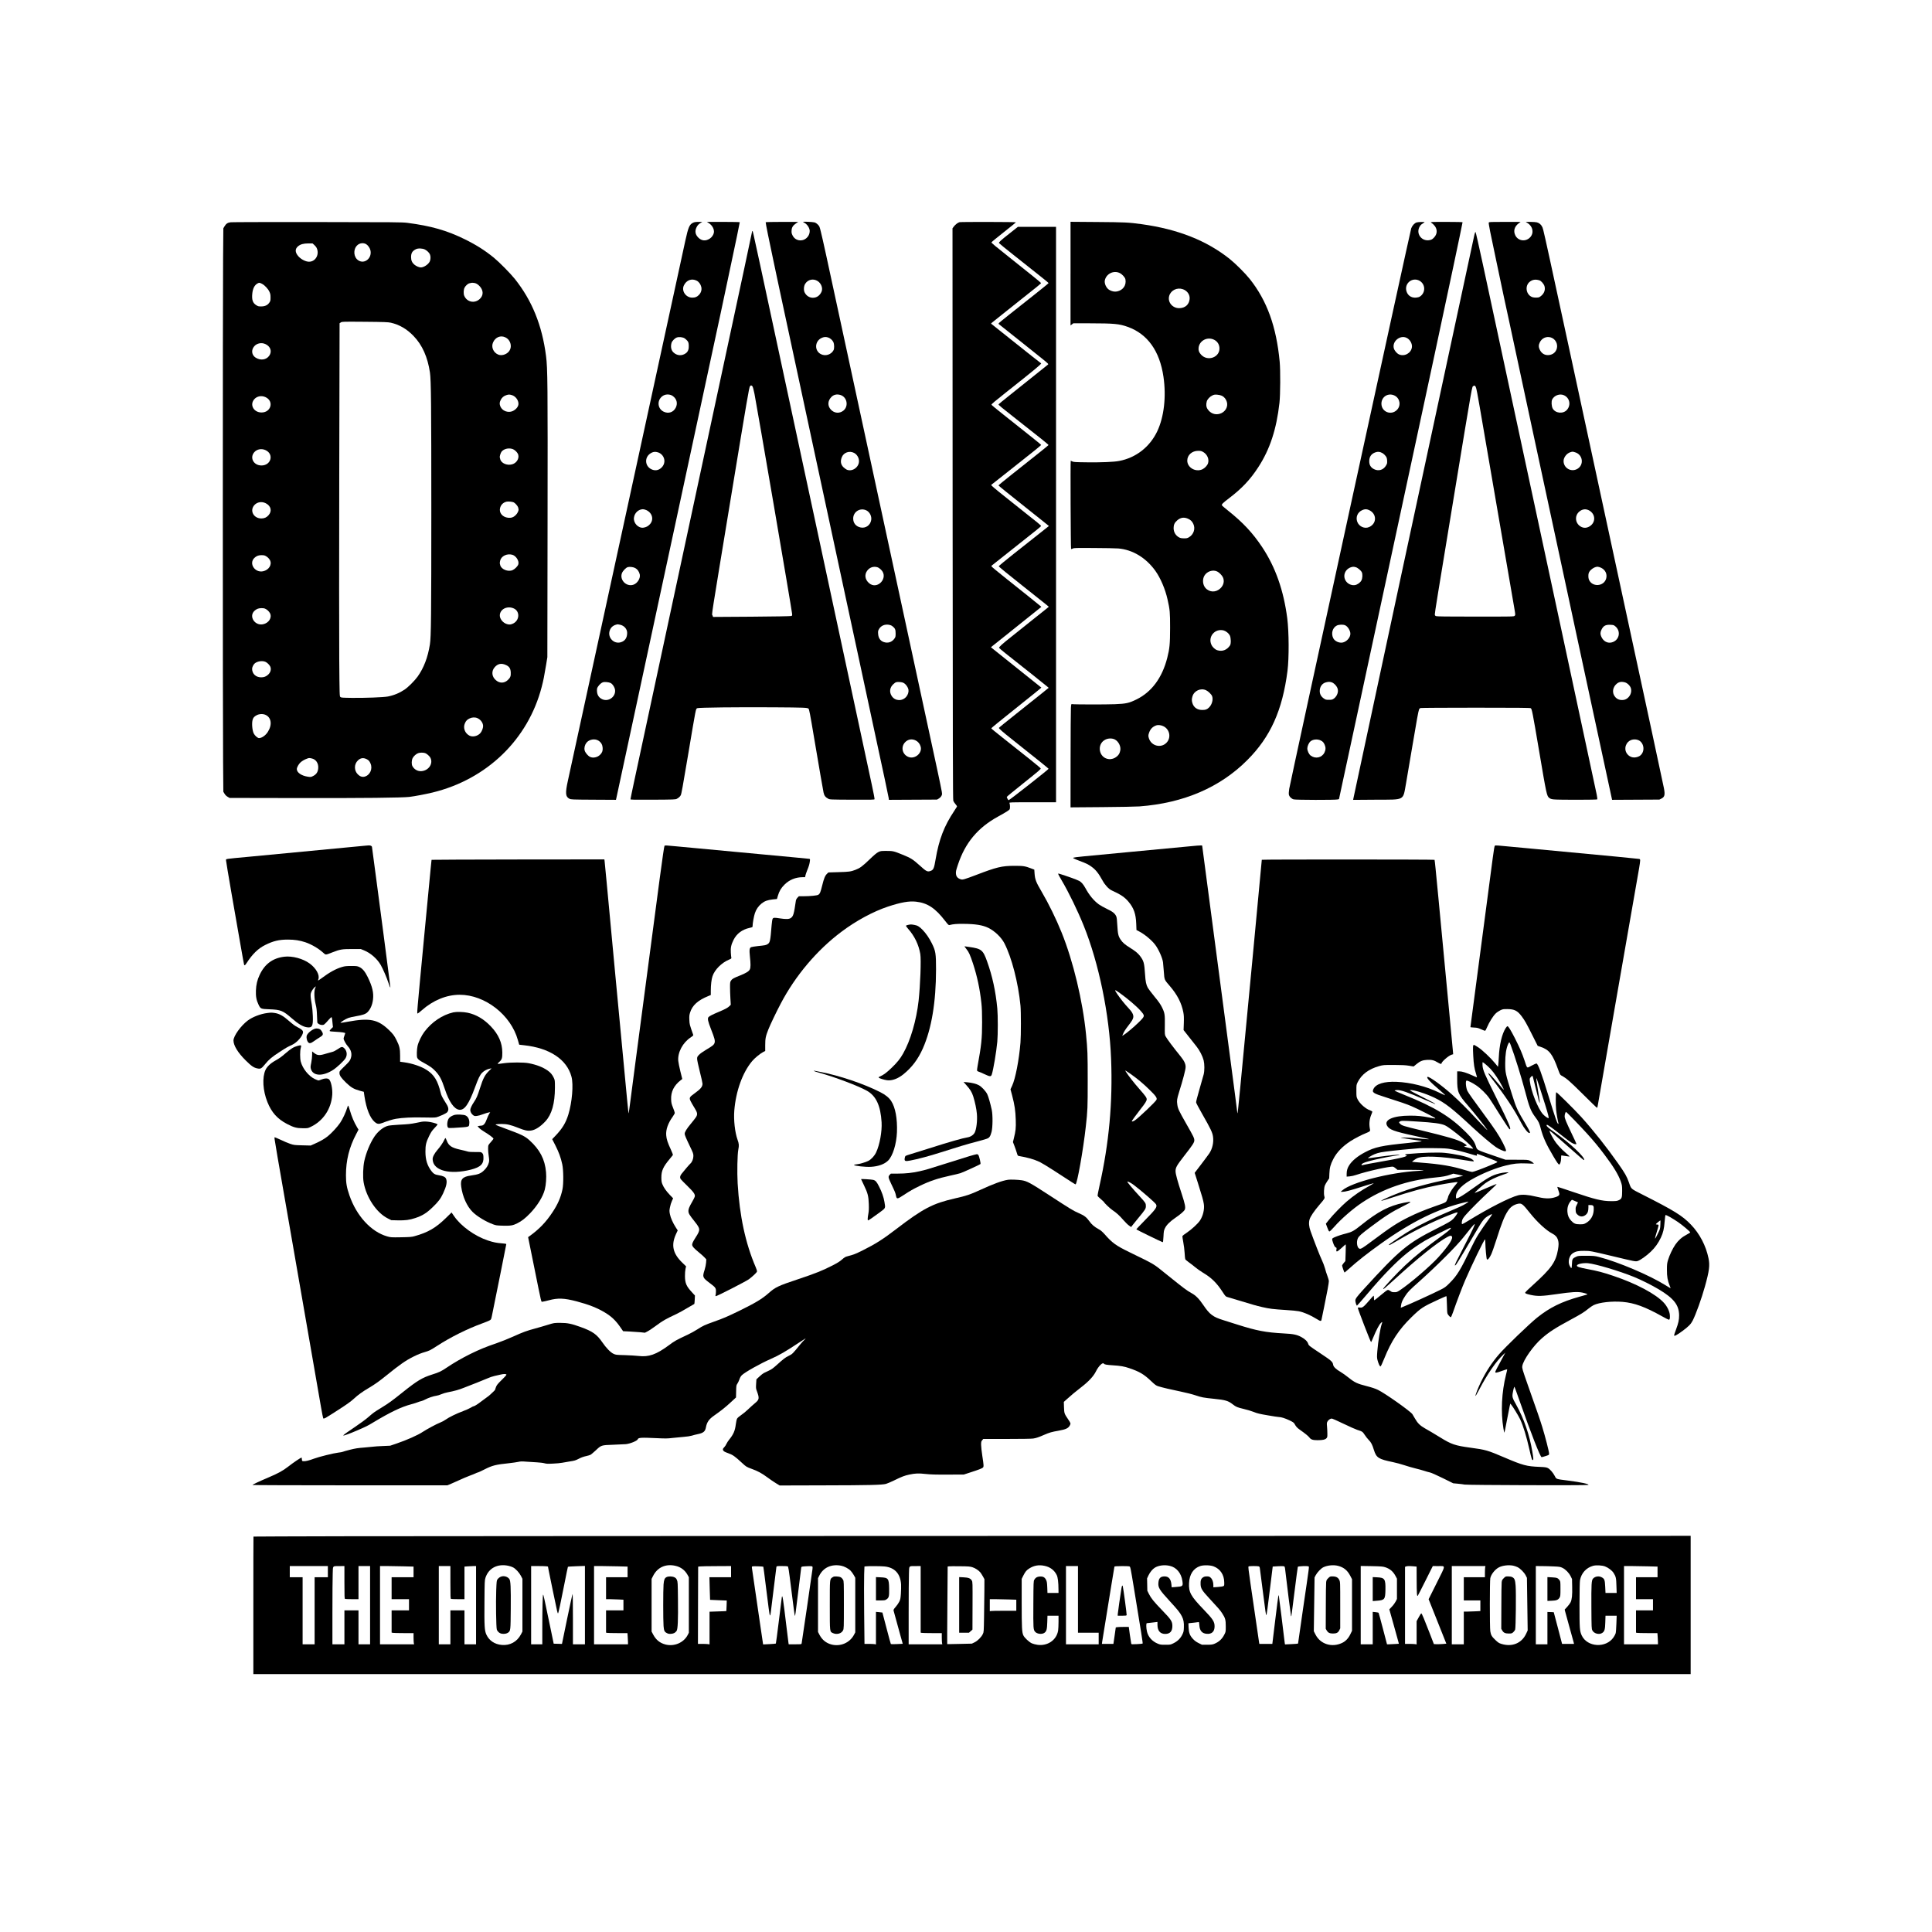 <?xml version="1.0" encoding="UTF-8" standalone="yes"?>
<svg version="1.0" xmlns="http://www.w3.org/2000/svg" width="3500pt" height="3500pt" viewBox="0 0 4667 4667" preserveAspectRatio="xMidYMid meet">
  <g transform="translate(0,4667) scale(0.1,-0.1)" fill="#000000" stroke="none">
    <path d="M19400 41310 c0 -4 10 -11 23 -17 71 -33 137 -130 137 -204 0 -63
-28 -126 -76 -168 -112 -99 -275 -68 -339 63 -23 48 -27 65 -23 121 5 75 33
119 112 173 l48 32 -390 0 c-215 0 -393 -4 -396 -8 -5 -8 92 -489 179 -892 25
-118 68 -321 95 -450 27 -129 96 -453 154 -720 57 -267 182 -845 276 -1285
170 -795 224 -1047 465 -2165 70 -322 230 -1066 356 -1655 126 -588 322 -1497
434 -2020 112 -522 224 -1044 250 -1160 25 -115 136 -631 246 -1145 110 -514
222 -1036 249 -1160 109 -499 261 -1214 267 -1256 l6 -45 581 3 581 3 41 24
c23 13 51 40 63 61 20 36 21 44 10 112 -6 40 -55 278 -109 528 -130 597 -1636
7574 -2216 10265 -501 2324 -538 2492 -591 2709 -34 143 -37 151 -78 192 -26
26 -58 47 -82 52 -47 12 -273 22 -273 12z m349 -1428 c88 -54 132 -171 98
-255 -40 -95 -117 -150 -211 -150 -82 0 -158 48 -198 127 -29 57 -23 158 15
214 66 101 193 128 296 64z m252 -1363 c52 -16 108 -64 130 -113 23 -50 25
-155 5 -194 -57 -109 -196 -153 -306 -97 -159 81 -152 307 11 389 58 28 101
32 160 15z m300 -1390 c161 -49 204 -269 74 -377 -95 -77 -223 -67 -306 25
-82 90 -76 211 14 303 56 58 131 74 218 49z m329 -1399 c71 -36 120 -118 120
-200 0 -148 -162 -261 -294 -206 -18 8 -54 34 -79 57 -69 67 -82 148 -40 249
45 110 182 157 293 100z m302 -1391 c78 -40 128 -140 113 -231 -20 -127 -136
-207 -259 -179 -110 24 -176 105 -176 215 0 166 172 271 322 195z m262 -1371
c24 -7 61 -32 87 -58 198 -191 -88 -507 -292 -323 -93 84 -110 198 -45 291 59
85 154 118 250 90z m361 -1423 c66 -50 80 -81 80 -175 0 -75 -3 -89 -26 -122
-54 -79 -135 -114 -225 -97 -105 19 -166 93 -172 211 -4 59 -1 73 22 113 48
81 136 119 239 103 27 -4 64 -18 82 -33z m288 -1381 c46 -30 93 -101 102 -153
9 -55 -12 -124 -53 -172 -97 -113 -268 -106 -349 14 -66 97 -51 211 37 290 59
53 72 57 160 51 47 -4 76 -12 103 -30z m278 -1381 c61 -32 102 -83 120 -153
39 -154 -141 -305 -294 -246 -150 57 -193 239 -84 355 71 74 165 90 258 44z"/>
    <path d="M5575 41301 c-73 -7 -114 -34 -152 -99 l-28 -47 -6 -725 c-9 -945 -9
-11206 0 -12155 l6 -730 28 -47 c18 -31 44 -57 75 -75 l47 -28 1650 -3 c1599
-3 2513 7 2695 28 126 15 395 66 560 106 1313 320 2305 1280 2635 2549 41 156
65 278 106 530 l31 190 5 3220 c5 3400 2 3753 -37 4055 -95 742 -339 1343
-756 1865 -106 132 -372 402 -504 510 -212 173 -425 309 -700 444 -434 214
-814 323 -1390 398 -125 16 -293 17 -2170 19 -1119 1 -2062 -1 -2095 -5z
m3270 -529 c45 -27 92 -95 104 -152 40 -185 -141 -336 -291 -241 -118 75 -133
265 -29 365 58 56 148 67 216 28z m-1254 -19 c22 -20 47 -49 54 -64 81 -156
-18 -343 -182 -341 -79 1 -184 54 -251 126 -88 97 -91 183 -10 249 59 47 128
66 245 67 l103 0 41 -37z m2675 -111 c52 -27 103 -77 120 -119 20 -47 17 -127
-6 -172 -36 -71 -143 -141 -215 -141 -41 0 -113 31 -155 67 -56 48 -80 101
-80 181 0 99 29 148 116 192 52 27 160 23 220 -8z m-3939 -827 c65 -33 147
-119 181 -192 22 -48 27 -72 27 -140 0 -74 -3 -85 -30 -125 -42 -60 -103 -89
-193 -90 -62 -1 -77 2 -119 28 -87 54 -113 127 -99 278 12 129 56 213 131 251
39 20 42 19 102 -10z m5156 14 c46 -13 109 -67 142 -123 54 -91 41 -184 -34
-256 -122 -118 -312 -80 -377 76 -20 47 -17 141 5 189 21 47 80 102 119 111
15 3 32 7 37 9 21 7 72 4 108 -6z m-2044 -954 c208 -47 389 -152 552 -322 210
-218 339 -507 395 -883 27 -183 33 -795 33 -3320 0 -2538 -6 -3073 -34 -3245
-50 -314 -147 -569 -297 -779 -69 -97 -225 -253 -313 -313 -123 -83 -261 -140
-406 -168 -106 -20 -558 -37 -870 -33 -230 3 -259 5 -277 21 -19 17 -20 39
-27 904 -4 487 -4 2515 0 4506 l8 3619 31 20 c30 19 47 19 581 15 466 -4 561
-8 624 -22z m2772 -356 c132 -66 170 -239 76 -346 -62 -70 -174 -101 -251 -69
-120 50 -176 183 -125 296 57 127 184 177 300 119z m-5801 -160 c125 -56 166
-179 94 -282 -72 -102 -210 -121 -329 -46 -97 62 -112 185 -32 276 63 72 175
94 267 52z m5956 -1234 c85 -25 157 -118 158 -206 1 -59 -40 -120 -109 -163
-123 -77 -289 -21 -334 113 -16 50 -14 80 13 137 27 58 75 100 138 119 56 18
75 18 134 0z m-5951 -49 c208 -96 133 -373 -100 -370 -189 2 -289 188 -172
321 65 74 176 94 272 49z m5952 -1248 c61 -15 137 -87 152 -144 25 -94 -42
-200 -146 -230 -123 -36 -267 26 -289 124 -3 15 -7 33 -10 40 -8 26 19 113 43
143 54 64 155 91 250 67z m-5952 -32 c208 -96 134 -370 -99 -370 -190 0 -290
187 -173 321 65 74 176 94 272 49z m5996 -1262 c37 -19 97 -89 105 -121 3 -16
7 -33 9 -39 10 -33 -21 -101 -66 -146 -54 -54 -108 -73 -185 -65 -136 14 -223
120 -194 235 19 78 75 133 154 153 40 10 144 0 177 -17z m-5991 -21 c127 -65
156 -189 67 -289 -46 -53 -101 -78 -172 -78 -188 -1 -289 188 -172 321 68 77
180 95 277 46z m5955 -1244 c91 -25 172 -153 145 -233 -14 -44 -82 -113 -135
-137 -110 -50 -278 17 -301 119 -3 15 -7 33 -10 40 -2 7 1 36 7 65 25 113 162
182 294 146z m-5972 -22 c48 -21 95 -64 119 -110 54 -107 -28 -238 -168 -267
-197 -41 -347 186 -211 321 17 18 50 40 72 50 48 22 142 25 188 6z m6015
-1278 c143 -70 133 -282 -18 -359 -57 -29 -95 -33 -153 -16 -106 31 -186 139
-172 232 21 143 194 215 343 143z m-6015 -2 c48 -21 95 -64 119 -110 54 -107
-28 -238 -168 -267 -197 -41 -347 186 -211 321 17 18 50 40 72 50 48 22 142
25 188 6z m12 -1286 c43 -19 100 -78 116 -118 25 -65 3 -140 -56 -192 -52 -46
-98 -63 -167 -63 -127 0 -218 86 -218 206 0 42 36 112 70 136 71 51 183 64
255 31z m5813 -78 c76 -36 106 -84 110 -178 5 -88 -11 -126 -73 -184 -86 -79
-196 -80 -285 -3 -101 85 -114 216 -33 311 77 91 167 108 281 54z m-5820
-1199 c147 -61 173 -241 61 -415 -53 -84 -145 -148 -211 -149 -34 0 -101 58
-128 111 -35 68 -51 236 -30 323 12 55 39 87 100 119 61 32 147 37 208 11z
m5127 -83 c80 -37 135 -115 135 -192 0 -46 -29 -123 -62 -163 -63 -77 -186
-108 -267 -67 -112 58 -161 190 -110 301 27 60 54 88 114 116 61 29 134 31
190 5z m-1274 -841 c48 -13 118 -75 140 -124 63 -139 -49 -300 -219 -314 -90
-8 -176 40 -220 122 -24 45 -21 140 6 193 25 48 85 102 133 119 42 15 113 17
160 4z m-2731 -131 c103 -22 167 -119 157 -237 -7 -90 -44 -147 -120 -186 -57
-29 -58 -29 -134 -18 -154 24 -263 101 -263 184 0 40 45 121 88 160 42 38 97
70 161 93 46 17 50 17 111 4z m1328 -18 c47 -24 66 -45 91 -101 59 -130 -9
-285 -141 -321 -56 -15 -114 4 -164 55 -94 93 -93 248 3 338 62 60 132 69 211
29z"/>
    <path d="M16745 41291 c-90 -42 -117 -103 -189 -431 -31 -140 -634 -2917
-1341 -6170 -1297 -5965 -1423 -6544 -1497 -6880 -66 -302 -59 -386 38 -435
37 -19 62 -20 581 -23 l542 -3 6 23 c17 76 199 922 330 1533 68 319 145 675
170 790 25 116 161 746 301 1400 140 655 295 1375 344 1600 49 226 175 808
279 1295 105 487 312 1452 461 2145 149 693 336 1562 415 1930 79 369 180 839
225 1045 45 206 115 537 156 735 41 198 99 473 129 610 57 262 175 833 175
847 0 4 -179 8 -397 8 l-397 0 47 -30 c84 -53 135 -150 122 -230 -9 -53 -50
-112 -99 -144 -100 -65 -196 -56 -277 24 -73 73 -88 155 -45 245 25 53 50 80
106 114 l35 21 -90 0 c-66 0 -101 -5 -130 -19z m84 -1401 c53 -26 97 -87 112
-154 15 -68 -6 -137 -58 -191 -47 -48 -88 -65 -161 -65 -154 0 -266 163 -202
295 61 129 190 176 309 115z m-289 -1394 c21 -14 51 -42 67 -62 23 -31 28 -49
31 -109 5 -88 -18 -149 -69 -187 -96 -71 -216 -63 -302 20 -55 53 -71 135 -46
227 13 48 80 116 130 133 54 18 144 8 189 -22z m-292 -1390 c99 -68 128 -177
77 -281 -55 -114 -175 -155 -291 -101 -165 77 -168 306 -4 394 64 34 160 29
218 -12z m-325 -1374 c20 -8 53 -33 72 -55 79 -92 72 -220 -16 -304 -72 -68
-159 -81 -247 -37 -155 77 -167 284 -22 380 68 45 128 50 213 16z m-313 -1383
c146 -66 190 -226 93 -339 -43 -50 -98 -79 -163 -87 -124 -15 -244 115 -226
243 15 114 108 201 216 203 19 0 55 -9 80 -20z m-272 -1398 c60 -31 101 -87
117 -159 19 -91 -58 -215 -155 -247 -169 -56 -338 116 -276 280 21 54 95 131
139 145 44 13 131 4 175 -19z m-360 -1372 c100 -21 172 -104 172 -197 0 -120
-53 -198 -155 -227 -165 -48 -318 109 -269 275 26 89 93 143 196 159 4 1 29
-4 56 -10z m-230 -1407 c49 -22 104 -109 110 -172 16 -166 -164 -292 -314
-219 -84 40 -124 110 -124 215 0 39 6 60 28 91 33 49 82 92 119 103 37 12 140
2 181 -18z m-289 -1395 c62 -41 94 -97 99 -172 5 -72 -12 -118 -62 -167 -63
-64 -169 -86 -242 -52 -54 26 -121 107 -132 161 -13 58 4 128 43 179 64 84
206 109 294 51z"/>
    <path d="M23180 41303 c-37 -7 -104 -58 -139 -105 l-32 -43 3 -6895 c3 -5631
6 -6902 16 -6934 8 -21 32 -58 54 -82 24 -26 38 -50 35 -59 -4 -8 -33 -54 -65
-102 -245 -365 -370 -691 -452 -1175 -35 -210 -51 -248 -112 -273 -83 -33
-107 -21 -274 131 -161 145 -211 177 -409 257 -216 88 -235 92 -390 92 -133 0
-143 -1 -198 -28 -41 -21 -102 -71 -212 -178 -177 -169 -228 -207 -338 -250
-114 -44 -157 -50 -419 -57 l-237 -7 -31 -30 c-50 -47 -76 -111 -119 -285 -41
-166 -54 -199 -95 -225 -28 -18 -196 -35 -360 -35 l-109 0 -33 -35 c-19 -20
-35 -50 -38 -68 -47 -330 -63 -383 -125 -424 -41 -28 -118 -30 -261 -8 -134
21 -157 20 -175 -8 -9 -15 -18 -70 -25 -152 -32 -396 -39 -426 -101 -464 -37
-23 -58 -27 -234 -45 -71 -8 -142 -19 -157 -25 -43 -16 -50 -62 -33 -226 20
-185 19 -268 -2 -312 -22 -47 -90 -89 -238 -148 -155 -61 -191 -81 -218 -125
-20 -31 -22 -49 -22 -155 0 -66 4 -189 9 -273 l9 -153 -29 -30 c-39 -41 -105
-77 -254 -139 -161 -68 -230 -103 -254 -129 -30 -33 -17 -97 61 -296 85 -216
101 -277 84 -328 -16 -47 -44 -70 -202 -164 -79 -47 -148 -96 -175 -125 -40
-43 -44 -52 -44 -97 0 -29 28 -160 65 -307 36 -141 65 -272 65 -291 0 -77 -42
-127 -200 -241 -118 -84 -127 -104 -83 -189 16 -32 55 -100 87 -151 77 -123
83 -161 34 -235 -19 -28 -76 -101 -127 -162 -93 -111 -141 -190 -141 -232 0
-31 25 -92 124 -299 79 -163 86 -184 86 -239 0 -67 -31 -145 -70 -180 -28 -25
-164 -183 -213 -248 -27 -36 -37 -58 -37 -86 0 -35 10 -47 158 -192 177 -173
212 -224 193 -282 -6 -18 -32 -69 -57 -112 -72 -125 -94 -176 -94 -223 0 -63
15 -89 156 -267 135 -170 136 -194 18 -377 -61 -95 -84 -143 -84 -175 0 -39
43 -88 158 -182 54 -43 117 -100 141 -126 l43 -47 -5 -77 c-3 -45 -18 -117
-36 -176 -56 -175 -51 -187 123 -318 139 -104 151 -120 151 -200 0 -34 -4 -74
-9 -89 -6 -22 -5 -28 7 -28 32 0 733 360 799 409 96 73 187 160 194 185 3 13
-9 56 -31 106 -247 574 -390 1239 -436 2024 -15 266 -7 702 16 816 20 100 17
140 -18 237 -64 178 -97 478 -79 705 38 471 200 921 431 1195 61 73 191 180
265 219 l51 27 0 141 c0 159 11 215 77 381 47 118 190 418 299 624 353 672
874 1290 1464 1732 353 266 766 489 1122 608 315 104 511 139 680 120 277 -31
466 -155 702 -462 69 -89 87 -108 105 -103 104 25 169 30 336 29 295 -2 467
-30 605 -97 156 -77 313 -228 388 -373 176 -341 334 -952 388 -1503 14 -145
14 -723 0 -895 -35 -425 -122 -872 -202 -1044 l-39 -84 40 -151 c60 -230 80
-364 87 -586 6 -205 0 -262 -48 -457 l-20 -81 35 -90 c19 -49 45 -123 57 -165
22 -75 24 -77 58 -83 208 -35 356 -78 497 -143 44 -21 204 -118 355 -216 429
-279 501 -325 510 -325 38 0 187 838 248 1395 44 392 46 453 46 1115 0 645 -3
736 -41 1120 -79 800 -309 1761 -590 2456 -132 327 -311 693 -479 979 -139
237 -163 297 -174 449 l-6 89 -73 28 c-152 58 -191 64 -407 64 -306 -1 -428
-30 -933 -224 -117 -45 -240 -89 -273 -97 -56 -14 -65 -14 -104 0 -68 26 -98
66 -103 134 -4 50 3 80 48 214 176 531 480 894 970 1163 187 103 262 150 278
173 15 23 13 114 -3 155 -7 16 24 17 559 17 l566 0 0 6950 0 6950 -461 0 -461
0 -201 -159 c-219 -172 -262 -213 -255 -233 3 -7 162 -137 353 -288 690 -546
845 -670 845 -678 0 -5 -136 -117 -302 -248 -554 -437 -883 -700 -897 -717
-12 -15 -12 -19 1 -30 9 -7 213 -169 454 -361 242 -192 508 -406 593 -474 148
-120 153 -126 134 -141 -165 -133 -729 -585 -930 -744 -145 -115 -263 -212
-263 -216 0 -15 75 -77 445 -367 577 -452 766 -605 763 -615 -3 -9 -250 -207
-891 -714 -174 -137 -316 -255 -317 -261 0 -6 242 -203 538 -437 295 -235 569
-453 608 -485 l72 -58 -242 -192 c-132 -105 -405 -321 -606 -479 -201 -159
-365 -295 -365 -303 0 -8 251 -213 557 -455 306 -242 578 -458 605 -481 l48
-41 -34 -29 c-39 -33 -544 -436 -856 -684 -243 -192 -318 -260 -310 -281 4 -8
72 -66 153 -130 382 -301 971 -770 1005 -800 l39 -34 -179 -145 c-99 -80 -369
-295 -601 -479 -232 -184 -422 -338 -422 -344 0 -18 83 -91 317 -277 682 -542
883 -704 883 -711 0 -16 -945 -759 -966 -759 -10 0 -44 62 -44 80 0 5 177 151
393 323 396 317 432 348 426 366 -6 16 -321 270 -928 748 -146 115 -265 213
-265 218 1 11 180 157 750 612 209 166 397 318 419 338 l40 35 -21 17 c-12 10
-271 217 -575 460 -305 243 -569 454 -588 470 l-34 29 294 234 c344 274 872
697 903 723 l21 17 -35 31 c-36 32 -498 402 -791 634 -90 71 -215 172 -277
224 -109 91 -113 95 -94 110 11 9 244 194 518 411 604 477 668 529 671 544 3
13 -47 54 -545 448 -426 337 -608 486 -639 519 l-21 24 496 392 c553 436 711
564 712 576 0 7 -228 190 -917 736 -156 123 -283 228 -283 234 0 16 74 78 340
289 710 562 875 699 859 711 -49 36 -334 261 -722 571 l-488 389 23 23 c13 12
244 196 513 410 625 494 676 536 672 548 -4 12 -264 222 -768 622 -344 273
-429 344 -429 360 0 6 133 115 295 243 162 128 295 236 295 241 0 10 -1309 12
-1360 3z"/>
    <path d="M25860 40060 l0 -1251 33 25 34 26 394 0 c596 -1 713 -12 921 -86
479 -172 772 -582 863 -1206 70 -481 14 -969 -150 -1316 -180 -379 -514 -640
-920 -717 -128 -25 -423 -37 -774 -33 -285 3 -330 6 -358 21 -18 9 -35 17 -38
17 -10 0 -1 -2113 8 -2127 6 -10 15 -9 40 5 29 16 71 17 512 14 264 -1 530 -6
590 -11 345 -30 663 -222 891 -536 126 -175 242 -445 298 -698 56 -248 61
-306 61 -682 -1 -395 -11 -499 -69 -728 -123 -480 -376 -822 -741 -1002 -184
-90 -250 -105 -525 -116 -219 -9 -990 -8 -1035 2 -19 4 -20 -3 -26 -91 -4 -52
-7 -614 -8 -1249 l-1 -1154 763 6 c419 3 825 11 902 17 1068 81 1944 457 2605
1119 560 560 849 1203 971 2156 39 308 36 943 -6 1270 -87 673 -285 1235 -605
1717 -226 341 -467 599 -826 884 -78 62 -144 119 -147 127 -10 25 27 61 174
173 308 234 511 449 705 749 281 432 440 918 511 1555 22 196 25 784 5 995
-80 846 -306 1471 -722 1995 -107 135 -344 372 -485 484 -557 445 -1253 720
-2130 841 -313 43 -407 47 -1067 52 l-648 5 0 -1252z m1185 16 c61 -28 132
-105 141 -153 27 -143 -56 -263 -202 -293 -60 -13 -130 2 -191 39 -71 44 -121
155 -104 231 35 157 211 244 356 176z m1528 -392 c107 -36 175 -135 164 -238
-14 -134 -107 -217 -248 -220 -168 -3 -291 148 -244 301 41 133 190 204 328
157z m725 -1208 c92 -33 149 -105 159 -199 24 -235 -286 -353 -447 -170 -49
56 -64 100 -56 166 20 159 188 258 344 203z m218 -1366 c57 -28 101 -82 120
-148 36 -122 -41 -250 -173 -288 -111 -32 -223 10 -290 110 -36 53 -43 114
-22 189 14 52 73 115 134 144 42 21 60 23 118 19 40 -3 87 -14 113 -26z m-446
-1362 c95 -57 143 -174 111 -270 -17 -53 -79 -118 -135 -144 -164 -76 -365 39
-366 209 0 135 114 237 265 237 62 0 78 -4 125 -32z m-370 -1609 c60 -27 98
-63 126 -124 55 -116 10 -255 -105 -323 -39 -23 -57 -27 -121 -26 -56 0 -85 6
-115 21 -85 45 -135 128 -135 228 0 78 24 130 85 183 82 72 165 85 265 41z
m703 -1274 c47 -22 116 -92 138 -140 40 -87 20 -187 -55 -262 -110 -110 -271
-107 -369 7 -65 77 -75 205 -23 294 62 105 203 152 309 101z m159 -1425 c55
-16 120 -69 146 -120 28 -57 32 -201 5 -240 -73 -111 -185 -154 -304 -118 -55
16 -118 73 -145 132 -92 197 87 404 298 346z m-427 -1444 c53 -24 129 -99 145
-142 31 -82 -3 -206 -76 -276 -50 -47 -80 -58 -163 -58 -119 0 -205 60 -237
166 -18 61 -18 98 2 163 40 136 200 208 329 147z m-1021 -874 c148 -80 179
-280 61 -397 -131 -132 -358 -76 -419 103 -20 57 -20 80 0 138 31 92 84 148
171 180 51 19 125 9 187 -24z m-1183 -315 c91 -48 151 -171 130 -268 -15 -69
-33 -101 -82 -143 -55 -47 -126 -70 -194 -63 -243 25 -302 362 -83 471 70 35
165 36 229 3z"/>
    <path d="M34221 41297 c-53 -17 -105 -74 -131 -142 -23 -63 -2919 -13367
-2947 -13540 -9 -58 -13 -116 -9 -137 9 -51 61 -103 116 -118 52 -15 1000 -17
1060 -2 l35 8 92 429 c51 237 177 819 279 1295 270 1257 382 1778 574 2670 94
437 319 1484 500 2325 181 842 413 1919 515 2395 102 476 258 1200 346 1610
304 1414 679 3188 679 3211 0 5 -151 9 -392 9 -368 0 -391 -1 -368 -17 151
-100 178 -251 66 -366 -34 -35 -54 -47 -96 -56 -204 -44 -353 168 -237 340 20
30 35 43 103 86 16 10 3 12 -66 11 -47 0 -100 -5 -119 -11z m75 -1412 c86 -51
127 -154 99 -251 -19 -67 -74 -127 -130 -143 -137 -38 -254 20 -290 144 -57
193 147 352 321 250z m-321 -1374 c82 -37 142 -140 132 -226 -16 -144 -180
-236 -313 -176 -52 24 -108 90 -124 146 -46 166 147 328 305 256z m-286 -1397
c130 -65 159 -240 58 -344 -140 -144 -376 -52 -377 148 0 170 166 272 319 196z
m-289 -1392 c24 -15 58 -47 74 -70 25 -35 31 -55 34 -110 3 -60 0 -73 -28
-119 -62 -107 -182 -142 -291 -85 -78 40 -113 101 -113 191 1 107 46 174 140
211 62 25 122 19 184 -18z m-330 -1373 c191 -86 194 -325 5 -410 -110 -51
-248 11 -290 130 -39 112 9 226 119 277 62 29 107 30 166 3z m-318 -1381 c45
-13 122 -77 143 -119 24 -45 19 -147 -8 -200 -28 -54 -99 -104 -159 -113 -64
-10 -140 16 -188 64 -117 117 -72 306 87 365 48 17 76 18 125 3z m-259 -1402
c63 -26 127 -130 127 -205 0 -88 -81 -184 -177 -210 -86 -23 -201 27 -238 105
-55 114 -15 252 87 303 51 25 151 29 201 7z m-328 -1377 c26 -7 57 -28 87 -59
74 -76 87 -159 41 -251 -19 -35 -43 -64 -71 -84 -39 -27 -51 -30 -121 -30 -72
0 -80 2 -126 35 -64 46 -95 105 -95 179 1 102 58 183 147 207 61 16 88 17 138
3z m-259 -1407 c49 -25 67 -45 93 -102 29 -64 27 -125 -6 -191 -63 -124 -217
-157 -332 -71 -42 32 -81 113 -81 172 0 52 35 134 73 168 58 54 173 65 253 24z"/>
    <path d="M35963 41293 c-8 -19 37 -248 177 -903 56 -261 118 -560 140 -665 21
-104 45 -219 54 -255 9 -36 61 -274 115 -530 177 -829 398 -1857 577 -2690 97
-448 295 -1368 440 -2045 146 -676 337 -1565 425 -1975 88 -410 182 -848 209
-975 27 -126 83 -387 125 -580 42 -192 161 -746 265 -1230 263 -1227 440
-2046 447 -2073 l5 -23 572 3 571 3 48 24 c79 39 92 90 61 252 -8 46 -143 676
-299 1399 -156 723 -604 2796 -994 4605 -1736 8046 -1610 7470 -1651 7561 -21
48 -69 88 -125 103 -22 6 -92 11 -155 11 l-115 0 47 -30 c129 -81 157 -241 60
-343 -107 -114 -289 -90 -357 46 -54 109 -22 219 89 298 l39 29 -382 0 c-347
0 -382 -1 -388 -17z m1224 -1395 c43 -13 107 -87 123 -143 28 -100 -20 -202
-124 -262 -27 -16 -123 -16 -167 -2 -156 52 -193 276 -63 375 66 51 138 61
231 32z m274 -1379 c112 -34 178 -158 145 -272 -26 -88 -95 -144 -191 -154
-97 -10 -178 38 -221 132 -30 63 -30 107 0 171 49 105 158 155 267 123z m312
-1394 c143 -59 183 -235 80 -354 -90 -106 -284 -87 -347 34 -28 55 -34 170
-11 215 50 98 179 146 278 105z m276 -1381 c187 -55 221 -303 55 -400 -149
-87 -333 17 -334 189 0 86 75 185 161 212 57 18 56 18 118 -1z m350 -1411
c132 -82 149 -251 36 -351 -71 -62 -155 -78 -230 -43 -152 70 -181 267 -55
373 77 65 166 72 249 21z m279 -1379 c100 -50 148 -147 123 -252 -49 -204
-347 -223 -421 -27 -14 37 -15 121 -1 156 27 73 136 149 212 149 19 0 58 -12
87 -26z m339 -1411 c151 -121 98 -351 -90 -393 -99 -23 -195 30 -243 135 -30
63 -30 107 0 170 45 96 99 127 213 122 75 -3 87 -6 120 -34z m231 -1355 c64
-16 134 -86 150 -150 25 -97 -26 -206 -118 -256 -64 -34 -160 -29 -219 12
-117 81 -129 238 -26 341 61 62 121 76 213 53z m305 -1389 c154 -42 199 -266
75 -375 -43 -38 -121 -59 -182 -50 -112 17 -194 122 -183 232 15 146 146 233
290 193z"/>
    <path d="M18170 41088 c0 -14 -178 -846 -1010 -4718 -436 -2030 -1545 -7196
-1845 -8594 -47 -219 -85 -405 -85 -413 0 -12 83 -13 543 -11 507 3 544 4 577
22 45 24 78 54 95 87 16 29 47 205 175 964 199 1183 185 1116 224 1138 29 16
973 27 1846 21 745 -5 810 -8 840 -32 17 -15 36 -111 135 -702 137 -810 210
-1232 229 -1325 16 -74 44 -112 111 -148 39 -22 49 -22 578 -25 476 -2 538 -1
543 13 3 8 -26 162 -65 342 -39 181 -609 2835 -1266 5898 -1672 7788 -1602
7465 -1616 7480 -5 5 -9 6 -9 3z m4 -3747 c12 -13 30 -80 52 -188 62 -315 892
-5160 907 -5301 6 -50 5 -53 -19 -62 -15 -6 -405 -13 -957 -17 l-932 -6 -13
36 c-19 52 -63 -230 458 2933 382 2322 424 2566 446 2602 18 27 35 28 58 3z"/>
    <path d="M35616 40998 c-16 -70 -1081 -5025 -1755 -8163 -511 -2380 -1159
-5407 -1167 -5448 l-7 -39 544 4 c723 4 655 -34 735 403 19 105 84 486 144
848 114 678 151 882 169 929 6 17 21 30 38 35 15 4 615 8 1333 8 1001 0 1310
-3 1326 -12 29 -17 41 -76 204 -1038 179 -1060 185 -1085 246 -1131 27 -21 52
-29 112 -35 115 -12 1039 -11 1047 1 3 6 -3 58 -15 118 -29 143 -1348 6291
-2748 12801 -93 432 -173 786 -179 788 -6 2 -18 -28 -27 -69z m47 -3720 c23
-93 42 -199 482 -2768 223 -1301 419 -2439 435 -2530 28 -164 28 -165 9 -185
-19 -20 -33 -20 -947 -20 -710 0 -933 3 -954 12 -22 10 -28 19 -28 45 0 43 62
425 460 2838 467 2833 434 2648 472 2675 33 23 53 3 71 -67z"/>
    <path d="M8840 26243 c-25 -2 -205 -19 -400 -38 -389 -38 -1658 -159 -2415
-230 -621 -58 -565 -49 -565 -89 0 -18 59 -370 130 -782 72 -412 169 -967 215
-1233 47 -267 87 -493 91 -503 9 -28 25 -18 61 38 141 218 277 351 448 436
196 98 334 131 550 131 161 0 287 -20 420 -64 146 -49 321 -151 431 -252 64
-58 52 -59 219 6 188 74 236 82 475 82 l215 0 76 -31 c162 -65 321 -205 407
-356 56 -99 146 -307 184 -427 28 -87 48 -132 48 -105 0 13 -108 846 -165
1274 -24 184 -96 731 -160 1215 -63 484 -117 890 -120 901 -5 21 -45 36 -84
32 -9 -1 -36 -3 -61 -5z"/>
    <path d="M16053 26242 c-8 -5 -49 -286 -118 -802 -237 -1798 -501 -3796 -585
-4430 -49 -371 -105 -798 -124 -949 -19 -150 -37 -275 -40 -278 -8 -8 17 -258
-321 3322 -90 963 -185 1973 -210 2245 -25 272 -48 510 -51 528 l-5 32 -2084
-2 c-1146 -2 -2085 -5 -2088 -8 -5 -6 -1 36 -172 -1760 -198 -2090 -187 -1950
-162 -1950 6 1 50 35 97 76 272 241 597 374 914 374 613 0 1237 -486 1406
-1094 16 -60 31 -110 32 -112 2 -1 53 -7 113 -13 621 -66 1039 -342 1150 -761
51 -193 15 -616 -76 -914 -62 -202 -145 -338 -316 -517 l-74 -77 78 -153 c83
-164 130 -292 165 -454 30 -136 33 -474 5 -605 -41 -197 -114 -364 -244 -558
-159 -240 -319 -405 -558 -577 l-28 -20 142 -700 c194 -960 170 -860 206 -859
17 0 84 16 150 33 219 60 374 54 675 -25 287 -76 492 -156 671 -263 172 -102
275 -201 395 -377 l56 -81 151 -7 c84 -4 202 -12 264 -18 l112 -12 63 33 c35
17 133 83 218 146 151 112 219 151 480 273 58 27 177 93 264 146 88 53 163 96
166 96 4 0 10 46 12 103 l5 102 -67 73 c-139 148 -172 223 -174 392 -1 65 5
142 13 178 l14 62 -91 88 c-230 222 -275 426 -152 692 l41 88 -46 71 c-71 110
-124 230 -142 319 -15 76 -15 88 1 169 9 49 30 117 47 152 l29 64 -80 83 c-90
94 -148 178 -182 263 -17 44 -22 77 -22 156 -1 161 43 260 201 448 38 45 73
88 77 95 4 7 -17 64 -52 140 -73 155 -102 245 -109 338 -11 136 44 293 157
449 27 38 50 79 50 91 0 12 -19 68 -42 125 -37 91 -42 116 -46 200 -8 186 68
338 231 465 l38 29 -46 185 c-25 102 -48 217 -51 255 -17 203 110 441 301 565
48 31 65 48 61 59 -91 261 -89 254 -94 363 -4 89 -1 118 17 176 53 176 189
299 444 402 l57 24 0 100 c0 140 16 280 41 353 52 159 222 329 405 404 46 20
54 26 50 44 -3 11 -9 65 -12 120 -8 122 7 193 67 313 75 149 207 248 384 287
74 17 75 17 75 49 0 63 31 233 55 306 32 95 85 172 160 233 76 61 146 86 271
100 l102 10 22 76 c33 114 76 187 160 271 116 117 271 180 438 180 l60 0 7 38
c4 20 24 80 45 132 42 102 55 148 64 222 5 44 4 48 -17 52 -12 3 -150 16 -307
30 -157 14 -829 77 -1495 140 -665 63 -1291 122 -1390 130 -99 9 -205 18 -235
21 -30 3 -61 1 -67 -3z"/>
    <path d="M28920 26243 c-25 -2 -112 -10 -195 -18 -82 -8 -726 -69 -1430 -135
-1211 -114 -1313 -124 -1359 -137 -30 -9 -6 -22 141 -78 163 -61 208 -83 288
-140 102 -73 171 -158 271 -340 58 -106 147 -201 219 -234 224 -103 313 -163
407 -275 126 -150 176 -292 185 -527 l6 -155 65 -34 c132 -68 305 -213 388
-323 82 -110 174 -315 188 -422 4 -27 13 -130 20 -227 15 -204 9 -189 144
-346 182 -212 285 -412 328 -641 13 -68 15 -122 11 -255 l-6 -169 122 -155
c67 -84 153 -193 190 -240 78 -99 147 -235 173 -337 22 -89 23 -247 1 -336 -9
-36 -55 -198 -102 -360 -57 -196 -84 -303 -81 -322 3 -16 69 -139 146 -275
206 -360 248 -449 262 -549 20 -136 -14 -290 -89 -403 -20 -30 -108 -149 -195
-263 l-159 -208 80 -252 c99 -314 128 -413 141 -501 20 -126 -20 -292 -96
-403 -53 -78 -203 -214 -317 -291 -55 -36 -101 -72 -104 -79 -3 -8 6 -74 20
-146 15 -73 29 -190 33 -262 4 -71 10 -140 15 -151 4 -12 43 -46 86 -76 43
-30 114 -85 158 -122 44 -37 129 -96 188 -132 201 -119 330 -246 469 -461 67
-103 77 -113 113 -123 22 -6 130 -38 240 -72 384 -117 451 -136 605 -172 179
-41 258 -51 575 -71 127 -7 266 -21 310 -30 125 -26 279 -93 435 -189 89 -55
105 -57 113 -13 3 17 31 153 62 301 72 349 115 582 115 627 0 21 -16 78 -35
127 -19 50 -46 133 -59 186 -14 52 -48 141 -75 198 -44 90 -184 449 -273 698
-39 107 -47 204 -24 283 21 72 107 199 240 355 131 153 131 152 116 208 -16
57 -8 206 14 259 9 22 36 69 60 105 l44 65 5 120 c6 140 27 217 93 345 85 166
220 306 419 436 94 61 286 160 379 195 30 11 64 28 76 37 19 16 20 22 10 71
-22 118 -9 234 39 344 11 27 21 55 21 62 0 7 -20 20 -45 29 -115 38 -259 165
-312 274 -27 55 -28 63 -28 202 0 145 0 146 33 212 95 187 267 315 517 385 98
27 106 28 355 28 198 -1 280 -5 367 -19 l111 -18 64 53 c92 77 153 101 265
107 108 5 165 -9 255 -64 54 -33 88 -43 88 -25 0 41 171 191 244 213 l39 12
-6 70 c-3 39 -40 427 -81 861 -77 803 -208 2189 -271 2860 -60 632 -87 900
-92 905 -9 10 -4173 11 -4173 1 0 -12 -92 -990 -220 -2346 -327 -3453 -358
-3766 -366 -3774 -2 -2 -4 -1 -4 2 0 13 -83 652 -216 1652 -340 2569 -634
4799 -634 4806 0 9 -26 9 -120 2z"/>
    <path d="M36111 26241 c-10 -6 -25 -94 -52 -298 -258 -1962 -382 -2896 -474
-3592 -36 -267 -65 -488 -65 -492 0 -4 39 -9 88 -11 75 -3 98 -9 168 -41 45
-20 88 -37 96 -37 10 0 29 34 52 90 47 112 138 259 202 324 28 28 77 62 114
80 61 29 72 31 175 30 166 -1 241 -39 339 -169 78 -103 117 -172 261 -460
l130 -259 75 -26 c204 -69 285 -174 416 -539 41 -114 53 -137 78 -150 130 -71
192 -125 517 -447 184 -184 340 -334 346 -334 6 0 13 17 16 38 6 41 241 1391
402 2312 57 327 211 1205 340 1950 130 745 247 1418 261 1494 13 76 24 156 24
176 0 36 -2 38 -37 43 -59 9 -476 49 -2743 262 -738 70 -712 68 -729 56z"/>
    <path d="M25560 25561 c0 -6 39 -78 87 -159 175 -298 383 -726 531 -1092 368
-913 620 -2140 662 -3219 41 -1051 -49 -2034 -281 -3069 -28 -123 -48 -231
-45 -240 3 -10 40 -46 81 -81 41 -35 75 -67 75 -70 0 -16 143 -153 200 -191
100 -67 165 -126 263 -238 49 -57 112 -119 141 -138 l51 -35 15 23 c8 12 75
95 148 183 180 217 192 235 192 303 0 65 -9 79 -139 221 -188 204 -317 358
-308 367 10 11 93 -33 162 -86 189 -144 504 -418 529 -460 37 -64 1 -115 -276
-396 -109 -111 -198 -205 -198 -211 0 -7 561 -281 633 -309 12 -4 16 18 22
135 6 126 10 147 36 202 36 77 123 163 247 248 127 86 216 164 232 201 22 52
6 135 -69 363 -108 329 -153 494 -154 562 -2 88 27 140 202 365 213 273 251
331 251 383 0 55 -18 92 -195 402 -179 314 -202 363 -216 463 -14 97 -8 134
40 291 98 312 161 553 161 615 0 78 -33 148 -120 256 -183 226 -328 419 -363
485 -21 38 -22 50 -19 268 4 263 -2 299 -73 442 -33 66 -79 133 -178 252 -73
90 -145 184 -160 211 -40 74 -56 150 -67 326 -18 277 -32 326 -122 444 -53 68
-110 115 -233 192 -132 82 -186 128 -235 202 -56 84 -68 136 -80 346 -7 135
-14 193 -27 219 -33 70 -83 110 -224 177 -74 35 -162 85 -196 110 -125 92
-231 221 -328 400 -46 84 -96 141 -147 167 -66 34 -297 116 -485 174 -14 4
-23 2 -23 -4z m1494 -2882 c184 -131 402 -317 492 -419 117 -132 117 -131 -38
-285 -118 -116 -302 -270 -367 -308 l-32 -19 16 39 c25 59 59 114 125 199 93
120 119 163 126 210 9 62 -27 129 -122 229 -84 89 -191 222 -265 332 -79 116
-70 119 65 22z m261 -1954 c171 -122 295 -226 441 -368 168 -163 202 -212 179
-256 -25 -49 -409 -415 -514 -490 -40 -28 -81 -41 -81 -25 0 11 118 172 210
289 113 143 150 201 150 240 0 40 -29 81 -182 255 -118 133 -260 315 -312 398
l-27 43 28 -14 c15 -8 64 -41 108 -72z"/>
    <path d="M21941 24329 c-25 -5 -49 -13 -54 -18 -6 -6 12 -35 50 -78 155 -174
256 -384 294 -608 23 -135 0 -757 -41 -1130 -53 -473 -198 -967 -375 -1276
-72 -127 -140 -211 -271 -338 -116 -114 -202 -178 -281 -212 -40 -17 -44 -22
-32 -34 18 -17 130 -51 199 -60 119 -14 259 37 391 143 207 167 355 363 472
627 210 475 317 1115 318 1905 0 387 -9 446 -101 632 -63 127 -139 237 -219
321 -82 85 -128 113 -211 126 -73 12 -78 12 -139 0z"/>
    <path d="M23300 23805 c0 -3 21 -31 46 -62 58 -71 87 -136 158 -349 101 -308
165 -609 203 -954 12 -113 17 -239 17 -465 0 -396 -17 -552 -110 -1061 -10
-50 -14 -99 -11 -107 3 -9 19 -19 34 -23 15 -4 80 -31 143 -61 136 -64 159
-65 178 -8 38 115 110 545 133 790 16 171 16 635 0 805 -39 414 -119 781 -247
1137 -99 276 -134 305 -431 348 -117 17 -113 17 -113 10z"/>
    <path d="M6865 23559 c-278 -34 -471 -177 -594 -441 -57 -121 -83 -231 -89
-375 -5 -144 11 -233 63 -341 49 -103 54 -105 269 -113 266 -10 321 -32 529
-213 165 -144 274 -208 376 -222 123 -16 146 30 138 268 -3 93 -14 212 -25
278 -30 169 -35 232 -23 278 13 48 67 129 99 150 l23 15 -18 -44 c-29 -70 -24
-243 12 -389 22 -91 28 -146 32 -265 2 -82 6 -160 8 -172 7 -31 65 -63 115
-63 46 0 54 6 166 133 28 31 55 57 61 57 6 0 13 -27 17 -60 3 -33 9 -87 12
-120 l7 -60 -42 -41 c-24 -22 -41 -46 -38 -53 4 -10 44 -15 149 -20 136 -7
228 -21 228 -35 0 -3 -9 -30 -20 -59 -11 -29 -20 -60 -20 -70 0 -31 57 -136
99 -182 87 -95 111 -197 71 -305 -20 -52 -38 -75 -146 -180 -121 -118 -124
-121 -124 -164 0 -62 39 -118 165 -240 117 -112 185 -151 336 -192 l87 -23 16
-111 c46 -301 134 -522 249 -620 56 -48 97 -54 172 -25 133 51 261 91 339 104
154 27 400 39 666 32 179 -5 271 -4 310 4 53 12 218 85 251 112 51 43 52 113
2 194 -122 197 -131 216 -148 286 -70 290 -157 434 -332 548 -134 88 -351 162
-558 190 l-90 12 0 147 c0 166 -15 232 -86 374 -55 110 -85 150 -180 242 -271
261 -466 301 -997 204 -90 -17 -168 -29 -174 -27 -19 7 125 97 187 118 33 12
114 30 180 41 161 27 235 52 279 95 72 70 120 177 136 308 20 163 -15 313
-127 543 -65 134 -128 209 -205 244 -48 22 -67 24 -193 24 -116 0 -154 -4
-220 -23 -152 -44 -307 -130 -509 -281 -38 -28 -71 -50 -73 -47 -2 2 1 15 7
30 38 101 -53 266 -210 381 -161 118 -420 188 -615 164z"/>
    <path d="M10950 22215 c-265 -61 -520 -232 -699 -470 -68 -90 -145 -250 -165
-343 -18 -81 -23 -244 -8 -282 15 -38 48 -64 162 -126 141 -76 204 -121 271
-191 107 -111 157 -205 234 -439 103 -312 225 -487 350 -502 126 -14 230 135
380 543 83 225 117 295 172 352 46 47 122 87 188 99 l40 7 -71 -70 c-92 -92
-136 -177 -209 -408 -61 -192 -85 -246 -147 -338 -51 -75 -88 -155 -88 -190 0
-42 28 -95 67 -124 30 -23 40 -25 91 -20 31 3 98 21 148 41 51 19 111 38 134
42 l42 7 -25 -39 c-14 -21 -40 -79 -58 -129 -38 -106 -78 -154 -130 -156 -19
-1 -47 -4 -64 -8 l-29 -6 36 -40 c20 -22 77 -65 127 -94 117 -70 221 -149 221
-166 0 -8 -24 -40 -53 -72 -30 -32 -59 -68 -65 -80 -17 -30 -15 -143 4 -269
13 -86 13 -116 4 -153 -18 -73 -59 -138 -126 -201 -75 -70 -135 -92 -304 -116
-209 -28 -264 -90 -239 -269 33 -242 138 -476 276 -612 110 -108 314 -232 493
-298 68 -26 90 -29 236 -33 190 -5 244 4 352 59 106 53 191 120 308 241 176
184 310 401 354 573 29 114 42 289 30 420 -27 310 -149 544 -402 772 -109 98
-195 139 -591 284 -105 39 -200 75 -211 82 -21 11 -20 11 4 18 14 4 70 7 125
8 127 1 221 -21 404 -94 157 -63 224 -77 309 -65 104 14 228 94 347 223 154
166 229 432 230 812 0 175 -1 182 -27 237 -36 78 -79 129 -149 178 -116 81
-268 140 -454 176 -120 24 -431 24 -600 1 -178 -25 -177 -26 -117 28 66 59 77
93 76 230 -1 232 -91 437 -278 632 -169 177 -353 285 -560 329 -105 22 -268
26 -346 9z"/>
    <path d="M6455 22199 c-162 -20 -357 -96 -471 -182 -169 -128 -344 -374 -344
-482 1 -121 105 -292 294 -480 140 -139 197 -178 287 -195 76 -15 96 -3 184
105 90 111 162 172 355 297 154 100 185 118 293 167 124 56 267 222 267 311 0
36 -39 70 -135 118 -58 29 -114 70 -200 146 -141 126 -238 180 -350 196 -79
11 -83 11 -180 -1z"/>
    <path d="M36371 21834 c-91 -143 -152 -403 -166 -714 -4 -80 -10 -162 -14
-182 l-6 -38 -70 86 c-106 129 -298 311 -403 382 -51 34 -100 62 -107 62 -25
0 -28 -49 -17 -264 12 -217 26 -304 69 -439 13 -43 23 -80 21 -82 -2 -1 -52
20 -111 47 -147 66 -249 98 -313 98 l-54 0 0 -182 c0 -320 20 -369 264 -649
154 -178 427 -521 461 -579 22 -36 -54 40 -240 240 -248 268 -427 446 -620
619 -240 214 -543 432 -580 417 -40 -15 56 -119 294 -321 77 -66 137 -121 132
-123 -4 -1 -73 29 -154 68 -306 148 -679 242 -1022 257 -298 12 -497 -49 -557
-172 -41 -84 -10 -105 287 -199 358 -113 522 -170 635 -219 155 -66 570 -276
570 -288 0 -12 10 -13 -137 15 -188 36 -289 46 -473 46 -400 0 -629 -98 -556
-238 52 -100 163 -141 676 -252 129 -28 260 -57 290 -64 l55 -14 -41 -1 c-22
-1 -121 8 -220 19 -156 17 -435 28 -423 16 4 -4 469 -76 492 -76 7 0 7 -3 2
-9 -6 -5 -152 -24 -325 -41 -633 -63 -798 -98 -1038 -225 -176 -93 -304 -198
-376 -306 -47 -71 -66 -134 -66 -217 l0 -65 73 6 c40 3 112 19 162 37 257 88
823 213 889 196 12 -3 40 -21 63 -41 l41 -35 324 0 c319 -1 402 -11 178 -24
-681 -37 -1609 -275 -1835 -471 l-40 -34 46 -1 c63 0 192 34 490 130 138 44
256 79 261 78 5 -2 -35 -28 -89 -57 -214 -118 -391 -239 -568 -391 -119 -103
-321 -311 -419 -432 l-78 -98 34 -92 c21 -59 39 -94 50 -96 10 -2 53 39 118
112 169 193 453 440 675 587 506 337 1097 540 1760 604 192 19 269 33 371 69
l71 25 118 -24 c65 -14 119 -26 121 -28 2 -1 -119 -29 -269 -62 -651 -140
-1019 -243 -1372 -385 -176 -70 -338 -145 -342 -157 -2 -6 104 24 236 68 482
159 802 246 1149 313 200 39 453 78 460 71 5 -5 -11 -26 -91 -121 -52 -61
-137 -212 -137 -242 0 -6 -11 -36 -24 -66 -29 -65 -15 -58 -306 -160 -264 -94
-427 -162 -620 -257 -277 -137 -428 -236 -885 -577 -236 -177 -275 -200 -310
-184 -55 25 -74 166 -34 249 27 55 83 105 314 278 351 263 502 359 776 496
234 116 236 127 20 84 -358 -73 -626 -213 -1033 -541 -163 -132 -225 -167
-355 -199 -108 -27 -210 -60 -290 -95 -61 -26 -64 -36 -34 -122 27 -80 48
-116 71 -123 17 -5 19 -12 13 -51 -5 -40 -4 -44 15 -44 11 0 58 36 111 85 50
47 94 85 97 85 4 0 4 -91 0 -201 l-7 -202 -40 -47 c-21 -25 -39 -53 -39 -61 0
-20 52 -169 59 -169 3 0 47 37 96 81 216 195 459 386 795 626 735 524 1369
836 2010 987 99 23 103 24 80 5 -60 -47 -146 -92 -305 -159 -333 -141 -473
-204 -690 -311 -290 -144 -429 -223 -670 -384 -226 -151 -252 -171 -243 -180
8 -8 41 9 213 110 401 237 830 448 1225 605 175 69 220 83 220 67 0 -18 -62
-106 -105 -151 -56 -56 -111 -88 -410 -239 -693 -349 -889 -512 -1744 -1449
-177 -195 -211 -240 -211 -286 0 -37 27 -122 39 -122 4 0 95 102 202 228 290
340 417 480 588 655 305 310 525 488 849 684 112 67 599 313 621 313 31 0 -28
-61 -137 -140 -493 -360 -698 -524 -961 -769 -193 -180 -541 -554 -528 -567 9
-10 36 13 255 213 574 527 1056 914 1296 1042 66 35 88 38 106 16 41 -49 -69
-221 -325 -506 -190 -210 -677 -629 -925 -794 -69 -46 -80 -50 -136 -50 -51 0
-66 4 -97 28 -19 15 -46 27 -60 27 -16 0 -71 -40 -171 -125 -81 -69 -151 -125
-157 -125 -5 0 -9 25 -9 55 0 30 -4 55 -9 55 -5 0 -53 -52 -106 -116 -53 -63
-115 -129 -138 -145 -37 -27 -48 -30 -89 -25 -38 4 -48 2 -48 -9 0 -30 308
-825 319 -825 5 0 30 53 56 118 70 170 140 303 180 342 35 34 42 31 26 -13
-37 -96 -93 -438 -111 -675 -9 -121 -9 -151 4 -203 24 -91 56 -160 74 -157 9
2 44 76 91 193 169 420 351 697 657 996 229 223 273 252 656 428 97 44 181 81
186 81 6 0 11 -79 14 -202 2 -145 7 -210 17 -228 18 -34 62 -80 77 -80 6 0 30
55 54 123 81 235 229 625 294 773 158 366 458 984 477 984 5 0 9 -35 9 -77 1
-130 26 -393 38 -405 19 -19 59 27 102 117 21 44 77 202 124 350 128 404 198
580 281 704 62 95 137 148 240 171 90 20 116 0 291 -220 177 -223 398 -426
544 -500 71 -36 115 -85 135 -152 19 -65 19 -122 0 -234 -53 -303 -160 -454
-614 -864 -94 -84 -173 -161 -176 -169 -9 -24 17 -37 133 -62 160 -35 274 -32
627 20 353 52 508 61 621 36 43 -9 90 -23 103 -30 23 -12 23 -13 5 -18 -10 -4
-91 -26 -179 -51 -437 -122 -720 -262 -1025 -506 -182 -146 -769 -710 -919
-885 -176 -204 -310 -410 -436 -666 -71 -145 -139 -321 -133 -341 2 -6 44 65
92 158 196 374 404 676 582 844 l47 45 -43 -80 c-160 -294 -200 -372 -200
-387 0 -27 32 -22 165 27 66 24 121 40 123 36 1 -5 -11 -62 -28 -128 -106
-421 -130 -901 -63 -1300 9 -57 20 -103 23 -103 3 0 29 127 58 283 29 155 60
313 69 352 l16 69 22 -26 c42 -49 178 -272 217 -355 77 -168 149 -403 223
-728 50 -221 61 -255 81 -255 20 0 18 32 -11 205 -65 397 -205 802 -389 1130
-96 170 -102 192 -81 301 16 88 32 140 40 132 3 -2 56 -150 119 -329 271 -773
504 -1369 535 -1369 9 0 53 12 99 27 80 26 82 27 82 59 0 49 -93 411 -165 644
-61 196 -102 315 -353 1025 -128 365 -136 393 -129 445 19 140 266 493 472
671 178 155 316 244 702 453 249 134 318 177 428 267 39 31 93 68 120 81 136
67 441 101 703 79 285 -25 542 -119 958 -352 77 -44 148 -79 157 -79 23 0 31
38 24 117 -7 86 -65 206 -142 290 -192 212 -671 468 -1225 653 -248 84 -387
120 -626 164 -192 36 -257 58 -252 85 7 37 148 67 268 56 184 -17 752 -186
1108 -330 175 -71 434 -201 602 -301 365 -219 490 -380 491 -630 0 -111 -17
-186 -76 -345 -25 -66 -45 -127 -45 -135 0 -31 64 2 205 106 146 108 198 161
243 247 78 152 216 535 296 823 107 384 123 512 87 686 -62 303 -214 593 -425
812 -208 216 -398 334 -1164 722 -298 151 -275 131 -334 298 -50 143 -92 217
-257 452 -284 404 -599 801 -896 1130 -164 180 -593 605 -602 596 -14 -13 -16
-301 -3 -424 10 -99 38 -261 56 -324 3 -10 1 -18 -4 -18 -23 0 -76 153 -236
675 -174 568 -255 785 -293 785 -9 0 -62 -24 -118 -54 -120 -63 -99 -80 -169
129 -60 177 -115 304 -228 528 -104 204 -161 297 -183 297 -8 0 -29 -21 -44
-46z m119 -401 c99 -263 257 -770 350 -1121 101 -386 138 -481 248 -629 81
-108 96 -141 131 -275 56 -213 131 -378 306 -673 89 -150 121 -195 139 -195
23 0 46 76 46 150 0 39 3 70 8 70 4 0 49 -7 101 -15 52 -9 96 -14 98 -12 2 3
-35 37 -81 76 -127 108 -238 230 -294 323 -72 120 -115 205 -110 219 4 13 39
-16 423 -356 355 -315 408 -360 413 -346 22 65 -347 412 -699 657 -154 108
-209 154 -209 178 0 9 4 16 9 16 20 0 169 -107 342 -246 103 -82 215 -166 250
-186 60 -36 119 -50 119 -28 0 5 -51 117 -114 247 -140 294 -170 367 -170 418
-1 41 20 105 34 105 12 0 348 -347 507 -523 171 -189 272 -311 423 -512 218
-289 335 -482 392 -645 30 -89 33 -104 33 -230 0 -162 -10 -190 -83 -223 -41
-19 -64 -22 -187 -22 -217 1 -384 41 -913 221 -200 68 -370 124 -377 124 -9 0
-4 -22 17 -76 16 -42 28 -87 26 -101 -4 -37 -42 -60 -138 -84 -116 -29 -235
-22 -430 26 -181 45 -332 56 -428 31 -204 -52 -708 -309 -1201 -613 -74 -46
-141 -83 -148 -83 -16 0 -17 36 -2 95 8 31 33 68 88 131 109 125 375 390 580
579 96 87 169 161 163 163 -6 2 -126 -47 -268 -108 -141 -61 -259 -109 -261
-107 -7 8 189 188 260 238 95 68 262 148 417 200 69 23 129 46 135 50 20 19
-117 8 -216 -17 -184 -46 -270 -95 -662 -376 -193 -139 -311 -212 -359 -223
-28 -7 -28 -7 -28 42 0 141 154 294 460 456 233 124 514 235 735 290 201 50
306 61 514 53 l175 -7 -23 25 c-13 13 -46 35 -74 48 -50 22 -61 23 -322 23
l-270 1 -300 103 c-399 137 -381 127 -414 226 -36 110 -85 179 -236 331 -376
378 -764 614 -1488 904 -132 53 -238 100 -238 105 0 6 24 11 52 13 95 6 265
-53 681 -235 131 -56 240 -103 244 -103 25 0 -50 42 -319 178 -254 127 -307
157 -283 160 80 10 380 -85 584 -183 261 -126 423 -252 937 -730 199 -184 441
-389 548 -463 74 -51 187 -102 227 -102 36 0 23 44 -57 203 -94 184 -193 333
-469 707 -231 313 -363 499 -386 545 -36 71 -52 240 -23 251 21 8 134 -47 234
-114 107 -71 250 -212 321 -317 30 -44 148 -228 261 -410 114 -181 214 -331
223 -333 52 -11 -2 119 -317 755 -286 575 -328 675 -335 786 -2 42 -1 77 3 77
17 0 117 -85 192 -163 83 -87 200 -261 286 -427 57 -108 54 -106 -110 85 -163
190 -224 253 -230 237 -3 -7 27 -54 67 -105 344 -443 550 -752 730 -1097 67
-127 157 -240 193 -240 30 0 18 31 -66 174 -232 391 -247 424 -351 751 -160
506 -166 532 -166 758 0 208 23 358 70 464 10 24 23 43 29 43 5 0 19 -26 31
-57z m535 -763 c3 -5 37 -141 76 -302 68 -289 85 -346 95 -335 3 3 -10 97 -30
209 -41 242 -60 377 -53 384 6 7 99 -275 212 -641 74 -238 96 -325 81 -325
-24 0 -90 47 -133 94 -122 133 -291 559 -318 802 -6 56 -5 63 20 92 28 33 40
39 50 22z m-2810 -1091 c418 -25 596 -49 692 -94 141 -64 720 -548 674 -563
-7 -2 -61 8 -120 24 -103 27 -105 28 -71 38 19 5 37 11 39 12 10 8 -27 37 -94
74 -131 72 -347 136 -1009 296 -424 102 -463 114 -505 158 -27 28 -30 35 -17
45 39 32 52 33 411 10z m834 -668 c143 -27 286 -61 449 -110 194 -58 186 -57
178 -26 -8 32 -21 35 209 -50 200 -75 285 -112 285 -123 0 -10 -16 -18 -175
-84 -214 -89 -404 -158 -433 -158 -15 0 -86 18 -156 40 -324 101 -598 148
-1081 185 -115 9 -211 18 -213 19 -5 6 71 63 113 84 134 69 584 52 1159 -44
115 -19 211 -32 214 -29 12 11 -15 39 -65 67 -86 49 -380 113 -638 139 -151
16 -570 3 -887 -27 -68 -7 -86 -17 -48 -27 91 -24 -100 -72 -680 -172 -146
-25 -290 -52 -321 -60 -70 -18 -69 -18 -69 0 0 25 55 51 174 84 143 40 450
105 591 126 136 20 158 25 153 30 -9 9 -280 -18 -506 -51 -134 -19 -248 -34
-254 -32 -16 6 81 65 159 98 37 16 105 36 151 44 100 19 456 59 712 80 102 9
203 18 225 20 22 2 175 2 340 1 254 -3 318 -6 414 -24z m3069 -1286 c1 -1 -12
-29 -29 -61 -27 -53 -30 -66 -27 -126 3 -61 7 -71 38 -103 64 -66 145 -67 216
-2 39 36 53 80 54 170 l0 57 48 0 c74 0 86 -18 80 -122 -7 -137 -75 -250 -189
-313 -49 -27 -63 -30 -144 -30 -106 0 -147 17 -213 89 -56 60 -82 124 -89 211
-8 104 21 197 85 267 l24 26 72 -30 c39 -17 72 -31 74 -33z m-2104 -337 c-281
-389 -350 -498 -475 -758 -260 -540 -341 -673 -519 -851 -97 -97 -115 -111
-225 -166 -187 -95 -759 -356 -909 -414 l-49 -20 7 55 c8 70 33 129 100 230
65 100 102 138 336 346 429 383 900 854 1070 1069 167 213 248 309 269 321 27
14 -37 -122 -264 -560 -186 -361 -219 -429 -209 -439 3 -3 17 8 30 24 26 32
298 483 479 795 166 286 197 324 319 392 75 41 83 35 40 -24z m4330 -19 c50
-29 136 -82 191 -120 101 -68 295 -232 295 -249 0 -5 -41 -30 -91 -57 -110
-57 -197 -135 -268 -237 -66 -96 -142 -255 -177 -371 -24 -80 -27 -106 -27
-240 -1 -162 16 -260 67 -384 14 -34 23 -61 20 -61 -2 0 -58 34 -124 75 -379
238 -1147 564 -1605 681 -102 26 -124 28 -305 29 -183 0 -198 -1 -247 -23 -88
-40 -97 -57 -101 -178 -4 -116 -12 -122 -55 -40 -50 97 -11 249 80 306 66 42
132 55 273 54 147 -1 163 -4 686 -129 538 -129 552 -132 603 -117 64 20 213
125 317 225 105 100 182 208 244 340 56 118 78 213 92 393 10 120 15 154 26
154 8 0 55 -23 106 -51z m-236 -182 c-4 -99 -6 -107 -55 -207 -72 -150 -88
-166 -59 -60 13 47 35 122 50 168 14 46 24 88 21 93 -4 5 -19 9 -36 9 -16 0
-29 4 -29 9 0 7 99 90 109 91 2 0 2 -46 -1 -103z"/>
    <path d="M7599 21817 c-86 -32 -181 -118 -192 -174 -8 -40 7 -111 30 -142 33
-44 68 -39 148 19 39 28 100 69 137 91 81 48 92 72 59 133 -12 23 -32 49 -45
58 -33 24 -94 31 -137 15z"/>
    <path d="M7188 21405 c-95 -26 -163 -68 -298 -185 -101 -87 -138 -113 -240
-171 -114 -63 -200 -145 -236 -223 -84 -183 -65 -501 45 -776 102 -255 242
-410 479 -533 156 -81 230 -101 377 -101 115 -1 123 0 189 32 302 142 498 435
522 777 10 144 -30 333 -80 374 -32 27 -106 25 -173 -3 -35 -14 -70 -26 -79
-26 -9 0 -51 16 -93 36 -147 71 -292 252 -336 420 -20 76 -20 264 0 329 21 70
13 75 -77 50z"/>
    <path d="M8156 21325 c-47 -32 -98 -58 -125 -64 -25 -5 -90 -24 -144 -40 -174
-54 -219 -51 -308 20 l-39 31 0 -84 c0 -46 -10 -130 -21 -188 -19 -89 -20
-111 -10 -148 50 -178 284 -190 537 -27 97 63 265 221 302 284 49 84 30 192
-45 251 -38 30 -60 25 -147 -35z"/>
    <path d="M19660 20800 c0 -4 53 -22 118 -40 379 -103 962 -324 1168 -441 218
-125 326 -360 350 -759 13 -220 -46 -546 -132 -727 -41 -87 -118 -170 -191
-207 -66 -33 -203 -73 -282 -82 -34 -3 -61 -10 -61 -14 0 -23 280 -55 411 -46
181 11 326 65 413 151 113 113 201 399 213 685 12 324 -37 594 -137 750 -54
84 -137 152 -267 218 -397 202 -986 401 -1458 491 -60 12 -118 23 -127 25 -10
2 -18 1 -18 -4z"/>
    <path d="M23340 20461 c96 -106 136 -172 169 -274 43 -135 80 -310 89 -425 14
-161 -11 -371 -53 -452 -30 -57 -99 -103 -175 -115 -117 -18 -437 -110 -940
-270 -162 -52 -351 -111 -420 -131 -69 -20 -131 -42 -137 -48 -7 -6 -16 -33
-19 -58 -9 -67 12 -76 132 -53 171 31 481 114 734 196 390 125 655 205 870
260 107 28 218 60 247 71 63 23 85 54 115 164 29 109 32 406 5 534 -35 161
-79 315 -108 377 -34 71 -131 177 -200 216 -59 35 -174 64 -285 73 l-88 7 64
-72z"/>
    <path d="M8387 19911 c-28 -99 -107 -270 -169 -362 -65 -98 -210 -255 -302
-328 -77 -62 -172 -116 -308 -177 l-103 -46 -200 5 c-191 5 -204 6 -294 36
-52 17 -156 61 -232 98 -77 36 -142 63 -146 59 -11 -11 -27 82 687 -4016 215
-1235 411 -2362 435 -2504 25 -143 49 -264 53 -268 18 -18 53 3 437 252 154
100 246 168 308 226 93 87 204 167 352 254 150 89 252 161 430 305 318 258
464 360 651 453 108 54 191 87 283 113 95 27 139 49 283 143 325 212 739 418
1103 550 72 26 148 57 170 69 38 21 40 25 57 107 94 460 348 1724 348 1735 0
9 -28 15 -102 20 -128 9 -214 26 -344 70 -315 105 -650 346 -814 586 l-62 90
-142 -139 c-241 -235 -429 -343 -751 -433 -70 -20 -110 -23 -328 -27 -242 -4
-249 -3 -337 22 -386 111 -738 494 -909 990 -66 192 -84 294 -84 486 0 361 78
675 249 998 l54 104 -34 56 c-74 124 -129 254 -176 415 -16 55 -33 104 -38
109 -5 5 -16 -17 -25 -51z"/>
    <path d="M10987 19740 c-57 -15 -112 -46 -140 -79 -46 -55 -59 -201 -21 -232
11 -9 47 -10 132 -5 395 25 368 18 378 102 11 92 -27 173 -95 201 -42 18 -202
26 -254 13z"/>
    <path d="M10190 19573 c-14 -2 -77 -15 -140 -28 -134 -27 -180 -32 -430 -45
-102 -6 -211 -16 -242 -24 -113 -26 -249 -134 -336 -266 -104 -157 -200 -391
-242 -587 -30 -141 -38 -387 -16 -513 64 -367 313 -738 585 -873 l84 -42 154
-4 c185 -4 283 9 423 55 174 58 274 120 418 259 143 138 195 207 256 337 81
174 103 279 71 354 -18 43 -70 68 -176 85 -90 13 -128 35 -179 103 -99 131
-142 269 -143 461 -1 163 15 232 89 383 45 92 69 128 129 191 41 43 75 82 75
88 0 13 -82 41 -173 58 -75 14 -153 17 -207 8z"/>
    <path d="M10734 19138 c-28 -64 -104 -175 -169 -248 -32 -36 -71 -93 -88 -128
-25 -55 -29 -71 -24 -118 26 -256 422 -354 919 -229 242 62 317 138 306 310
-3 54 -9 70 -30 91 -25 26 -28 26 -164 25 -97 -1 -154 3 -189 13 -28 9 -109
29 -181 45 -206 46 -276 94 -323 219 -13 34 -27 62 -31 62 -4 0 -16 -19 -26
-42z"/>
    <path d="M23415 18741 c-88 -27 -331 -103 -540 -169 -447 -142 -513 -162 -665
-196 -176 -39 -334 -56 -521 -56 l-170 0 -25 -27 c-43 -47 -41 -61 34 -220 93
-195 102 -217 116 -288 18 -85 31 -84 179 13 171 112 222 141 394 225 238 116
433 182 731 247 105 22 220 50 254 61 64 21 465 204 482 220 12 11 -29 187
-50 218 -8 11 -25 21 -37 20 -12 0 -94 -22 -182 -48z"/>
    <path d="M20800 18187 c0 -3 31 -69 70 -148 91 -188 111 -263 117 -454 4 -114
1 -171 -11 -236 -18 -96 -21 -159 -7 -159 13 0 120 73 279 191 151 113 143 96
117 255 -19 116 -62 240 -132 376 -58 114 -83 142 -142 157 -39 10 -291 25
-291 18z"/>
    <path d="M24350 18171 c-138 -20 -357 -100 -680 -249 -238 -109 -323 -138
-602 -201 -539 -123 -768 -243 -1416 -739 -317 -244 -503 -362 -812 -516 -180
-89 -221 -105 -362 -141 -58 -15 -78 -26 -137 -79 -51 -46 -109 -82 -227 -143
-247 -126 -419 -195 -824 -330 -490 -163 -561 -197 -720 -338 -157 -140 -326
-241 -717 -432 -286 -139 -377 -178 -602 -258 -232 -83 -269 -100 -401 -185
-62 -40 -165 -97 -229 -127 -296 -139 -319 -152 -466 -261 -302 -223 -485
-287 -730 -257 -60 7 -209 16 -330 20 -211 5 -222 7 -275 32 -74 35 -177 142
-269 276 -133 194 -236 267 -525 371 -223 81 -318 100 -491 100 -150 0 -150 0
-300 -46 -82 -26 -219 -65 -302 -88 -209 -56 -294 -87 -538 -197 -115 -52
-295 -124 -400 -160 -259 -88 -406 -149 -630 -258 -198 -98 -397 -212 -575
-332 -139 -93 -179 -112 -350 -166 -243 -77 -363 -150 -710 -427 -266 -213
-336 -264 -525 -380 -174 -107 -179 -110 -310 -224 -54 -48 -194 -151 -309
-228 -212 -141 -301 -206 -293 -215 9 -8 161 48 337 124 213 92 249 110 370
183 436 262 689 383 940 450 63 17 133 39 155 49 23 10 59 21 80 25 22 4 67
23 100 41 68 37 195 80 270 90 28 3 80 20 118 37 37 16 104 37 150 45 156 29
279 63 390 109 62 25 199 79 305 119 105 41 227 91 270 110 42 20 118 46 167
57 50 11 117 26 150 34 71 16 114 17 135 4 12 -8 -9 -33 -107 -130 -102 -100
-125 -129 -142 -175 -12 -31 -21 -60 -21 -65 0 -4 -17 -23 -37 -42 -21 -18
-53 -49 -73 -69 -19 -19 -57 -51 -85 -69 -27 -19 -86 -62 -130 -96 -100 -77
-174 -124 -195 -124 -9 0 -39 -15 -68 -34 -29 -18 -110 -55 -180 -81 -165 -61
-351 -152 -427 -208 -33 -24 -94 -57 -135 -72 -78 -29 -325 -162 -420 -225
-114 -77 -389 -199 -635 -282 l-150 -51 -180 -8 c-99 -4 -191 -10 -205 -13
-14 -3 -117 -13 -230 -22 -169 -13 -231 -23 -357 -55 -84 -21 -162 -43 -173
-49 -12 -6 -60 -15 -108 -20 -108 -12 -466 -100 -588 -146 -120 -45 -206 -66
-252 -62 -36 3 -37 4 -40 46 -2 23 -5 42 -7 42 -20 0 -199 -120 -326 -220
-129 -100 -238 -160 -474 -260 -233 -99 -385 -171 -385 -182 0 -4 1059 -8
2353 -8 l2354 0 64 26 c35 14 129 56 209 93 80 38 197 87 260 111 63 23 132
51 152 61 21 11 43 19 51 19 8 0 79 33 160 74 191 97 272 117 600 151 81 9
178 23 215 31 56 13 88 14 197 5 72 -6 186 -13 255 -16 69 -4 150 -13 180 -22
45 -13 83 -15 205 -9 83 3 184 13 225 21 41 9 117 22 168 29 138 21 149 25
238 70 49 26 115 50 165 60 46 10 97 25 113 33 15 8 72 56 125 105 136 129
133 128 424 138 133 5 269 11 302 14 101 8 278 80 290 117 14 42 79 46 460 28
210 -10 259 -10 380 5 77 9 199 20 270 26 76 5 157 18 195 29 36 12 101 28
145 37 133 27 178 63 196 158 24 131 73 203 203 293 164 115 275 203 398 318
l127 117 3 146 c3 141 4 149 30 187 15 22 37 68 49 103 14 43 34 77 59 102 70
70 448 283 700 393 202 89 354 177 675 390 145 96 193 124 156 91 -29 -26 -83
-84 -120 -130 -182 -225 -191 -234 -276 -275 -83 -39 -123 -70 -297 -227 -80
-72 -122 -103 -188 -133 -47 -22 -100 -48 -119 -57 -19 -9 -67 -47 -106 -84
l-73 -68 -7 -108 c-6 -96 -5 -113 15 -167 69 -186 64 -214 -48 -305 -42 -35
-115 -101 -162 -146 -47 -46 -121 -107 -165 -136 -46 -31 -88 -67 -99 -86 -11
-20 -24 -75 -32 -141 -19 -154 -57 -241 -160 -368 -25 -31 -55 -77 -66 -102
-10 -25 -35 -63 -55 -83 -28 -29 -34 -42 -29 -61 7 -31 33 -48 126 -81 116
-42 160 -73 339 -239 96 -89 105 -94 233 -141 140 -50 241 -105 368 -199 62
-47 157 -111 209 -143 l95 -58 1060 3 c1098 2 1412 10 1506 35 30 8 120 46
200 85 181 89 251 116 365 140 146 31 224 34 395 15 124 -13 233 -17 538 -15
l383 1 172 56 c192 62 264 90 290 112 23 21 22 54 -13 277 -16 105 -30 227
-30 272 0 73 3 85 26 112 l26 31 571 0 c342 0 597 4 635 10 79 13 129 30 269
91 125 54 176 69 343 98 181 32 237 59 276 133 21 41 18 51 -41 138 -96 141
-98 148 -103 295 l-4 130 79 71 c113 102 191 166 338 281 185 142 302 269 360
388 62 125 165 226 190 184 14 -21 62 -30 218 -40 188 -12 273 -27 399 -70
246 -84 351 -146 523 -310 102 -96 121 -110 177 -127 100 -31 294 -77 538
-127 124 -25 284 -66 355 -90 156 -52 191 -58 450 -85 278 -28 342 -47 455
-135 80 -62 105 -72 267 -111 81 -19 191 -52 244 -74 78 -32 142 -47 331 -79
129 -23 249 -41 267 -41 57 0 152 -30 259 -80 79 -38 106 -56 120 -81 40 -72
61 -97 132 -147 129 -91 204 -152 230 -187 36 -50 83 -65 198 -65 127 1 178
12 211 44 24 25 26 32 25 114 0 48 -4 125 -8 172 -7 71 -6 91 8 117 20 40 71
76 105 76 14 0 143 -56 286 -126 143 -69 292 -135 330 -147 122 -38 131 -44
181 -121 25 -39 68 -94 95 -121 60 -60 87 -112 128 -246 58 -186 111 -220 456
-291 80 -17 205 -50 278 -75 72 -24 191 -59 262 -76 72 -17 168 -44 215 -59
47 -16 110 -34 141 -40 34 -7 157 -62 310 -137 l253 -125 110 -10 c61 -6 136
-15 166 -21 71 -14 2962 -23 2987 -9 36 20 -179 66 -492 106 -288 36 -279 33
-315 105 -42 83 -120 174 -172 198 -35 17 -72 22 -193 27 -320 13 -406 36
-860 230 -400 171 -448 185 -815 234 -371 50 -461 81 -730 248 -80 49 -176
108 -215 130 -38 22 -107 62 -153 88 -119 68 -178 126 -241 237 -29 51 -58
100 -64 108 -61 80 -666 507 -832 586 -61 30 -149 59 -270 90 -229 58 -292 88
-435 203 -63 51 -151 113 -195 139 -111 64 -174 124 -181 174 -12 73 -38 96
-319 283 -263 175 -270 181 -284 224 -18 58 -78 116 -168 164 -108 57 -190 74
-424 86 -435 24 -649 65 -1108 210 -119 38 -277 88 -351 111 -249 77 -329 137
-481 362 -102 151 -181 232 -279 286 -125 69 -176 108 -623 467 -320 258 -256
220 -887 528 -324 158 -411 221 -601 437 -44 50 -87 87 -128 110 -120 67 -176
115 -239 203 -70 96 -119 133 -252 191 -139 61 -189 92 -710 431 -467 304
-540 344 -671 364 -95 14 -266 20 -329 12z"/>
    <path d="M8350 9560 c-1224 -3 -2226 -6 -2227 -8 -2 -1 -3 -749 -3 -1662 l0
-1660 17360 0 17360 0 0 1670 0 1670 -15132 -2 c-8323 -2 -16134 -5 -17358 -8z
m3931 -714 c37 -8 86 -24 110 -37 64 -32 149 -124 192 -205 l37 -72 0 -637 0
-637 -37 -71 c-93 -176 -263 -270 -460 -253 -171 14 -306 103 -373 248 -46 99
-52 203 -47 803 3 483 5 513 24 572 77 234 291 345 554 289z m4037 -1 c129
-30 226 -103 290 -217 l32 -58 0 -670 0 -671 -26 -51 c-96 -189 -326 -288
-539 -233 -136 36 -229 112 -298 243 l-37 70 0 636 0 636 36 71 c105 209 306
299 542 244z m3998 4 c76 -14 179 -68 232 -122 22 -23 57 -71 76 -105 l36 -64
0 -660 0 -660 -32 -61 c-103 -192 -327 -288 -543 -232 -128 34 -224 111 -288
232 l-37 71 0 649 0 650 30 60 c98 197 291 285 526 242z m4917 -4 c135 -28
236 -105 293 -221 28 -57 42 -174 43 -351 l1 -83 -134 0 -133 0 -5 135 c-5
115 -9 141 -29 182 -32 63 -73 85 -152 80 -65 -4 -101 -25 -132 -78 -19 -33
-20 -55 -23 -591 -3 -589 -2 -613 43 -666 46 -54 166 -67 224 -25 52 38 64 82
69 255 l5 158 133 0 134 0 0 -147 c0 -82 -5 -177 -10 -212 -38 -230 -256 -379
-502 -343 -44 6 -105 23 -135 36 -65 31 -175 133 -202 190 -35 72 -41 188 -41
788 l0 578 39 79 c49 96 76 130 143 172 114 73 232 94 371 64z m3027 -1 c160
-37 275 -175 302 -363 19 -129 13 -135 -166 -147 l-93 -7 -6 68 c-13 132 -66
195 -165 195 -97 0 -140 -42 -149 -149 -11 -120 20 -172 269 -443 197 -214
254 -285 297 -371 41 -79 54 -153 49 -272 -3 -91 -7 -108 -38 -171 -44 -91
-115 -161 -211 -208 -74 -37 -77 -37 -195 -37 -106 -1 -128 2 -184 25 -138 56
-234 164 -264 296 -20 86 -22 200 -3 200 14 0 159 17 220 25 l37 5 0 -72 c1
-142 66 -218 188 -218 115 1 172 63 172 191 0 111 -29 156 -248 382 -205 213
-266 288 -320 396 l-37 75 -3 149 -3 149 34 73 c38 79 98 152 154 186 91 56
235 74 363 43z m1057 -12 c159 -61 253 -201 256 -382 2 -81 1 -85 -23 -96 -14
-7 -73 -16 -132 -20 l-108 -7 0 55 c0 75 -25 141 -66 178 -30 26 -42 30 -92
30 -45 0 -65 -6 -94 -25 -46 -31 -61 -76 -56 -169 4 -96 36 -148 198 -323 229
-247 273 -297 321 -371 77 -117 89 -160 89 -316 0 -132 0 -134 -35 -202 -54
-108 -133 -180 -247 -225 -42 -16 -74 -20 -172 -20 l-120 0 -82 40 c-60 30
-96 57 -137 101 -74 80 -99 145 -105 276 l-4 101 43 6 c24 4 76 9 114 12 39 4
77 9 86 11 14 4 17 -8 21 -74 8 -133 63 -199 176 -209 123 -11 191 52 192 178
0 115 -37 173 -268 413 -309 320 -360 414 -349 636 10 211 106 356 270 410 81
27 245 23 324 -8z m3006 13 c137 -36 226 -108 295 -242 l42 -81 0 -623 0 -623
-40 -82 c-49 -102 -116 -172 -202 -212 -246 -116 -521 -29 -639 201 l-42 82 9
650 9 650 27 52 c38 71 129 167 186 194 99 48 246 62 355 34z m4228 5 c30 -6
77 -22 106 -36 68 -33 162 -128 199 -201 l29 -58 9 -635 9 -635 -36 -78 c-107
-232 -341 -328 -600 -247 -58 18 -79 32 -143 93 -88 83 -109 119 -124 212 -15
93 -14 1213 0 1283 21 95 116 214 211 262 85 44 230 61 340 40z m2221 -19 c79
-30 168 -98 206 -157 56 -87 64 -124 69 -311 l6 -173 -135 0 -135 0 -7 148
c-8 167 -17 193 -82 229 -68 39 -161 26 -212 -30 -38 -40 -43 -136 -40 -698 3
-496 4 -515 24 -554 40 -79 170 -111 242 -58 53 38 65 82 70 255 l5 158 135 0
135 0 -7 -192 c-4 -106 -11 -210 -17 -230 -5 -21 -29 -66 -52 -100 -183 -267
-634 -240 -768 45 -50 109 -54 163 -54 742 1 357 5 551 12 593 32 171 149 300
314 347 76 21 216 14 291 -14z m-30852 -126 l0 -135 -160 0 -160 0 0 -810 0
-810 -145 0 -145 0 0 810 0 810 -155 0 -155 0 0 135 0 135 460 0 460 0 0 -135z
m400 -259 c0 -350 2 -395 16 -400 9 -3 85 -6 170 -6 l154 0 0 400 0 400 140 0
140 0 0 -945 0 -945 -140 0 -140 0 0 410 0 410 -170 0 -170 0 0 -410 0 -410
-145 0 -145 0 0 768 c0 422 3 844 7 939 7 201 -12 180 166 182 l117 1 0 -394z
m1438 387 l232 -6 0 -129 0 -128 -265 0 -265 0 0 -265 0 -265 210 0 210 0 0
-135 0 -135 -210 0 -210 0 0 -269 0 -268 31 -7 c17 -3 137 -6 265 -6 l234 0 0
-104 c0 -57 3 -118 6 -135 l7 -31 -412 0 -411 0 0 945 0 945 173 0 c94 0 277
-3 405 -7z m1122 -387 c0 -350 2 -395 16 -400 9 -3 85 -6 170 -6 l154 0 0 394
0 393 83 6 c45 4 108 7 140 7 l57 0 0 -945 0 -945 -140 0 -140 0 0 410 0 410
-170 0 -170 0 0 -410 0 -410 -140 0 -140 0 0 945 0 945 140 0 140 0 0 -394z
m2321 388 l36 -6 17 -92 c21 -112 179 -873 202 -974 9 -41 20 -70 24 -65 12
12 68 272 156 723 42 217 80 398 83 402 3 4 97 10 209 14 l202 7 0 -946 0
-947 -145 0 -145 0 0 612 c0 369 -4 608 -9 602 -5 -5 -65 -278 -133 -607
l-123 -598 -100 3 -100 3 -92 445 c-129 624 -155 740 -163 740 -11 0 -20 -357
-20 -797 l0 -403 -135 0 -135 0 0 945 0 945 168 0 c92 0 183 -3 203 -6z m1732
-1 l227 -6 0 -129 0 -128 -260 0 -260 0 0 -265 0 -265 88 0 c49 0 144 -3 210
-7 l122 -6 0 -129 0 -128 -210 0 -210 0 0 -269 0 -269 23 -6 c12 -3 128 -6
258 -6 l236 0 6 -82 c4 -46 7 -107 7 -135 l0 -53 -410 0 -410 0 0 945 0 945
178 0 c98 0 281 -3 405 -7z m2727 -128 l0 -135 -262 0 -261 0 7 -272 c4 -150
8 -273 9 -274 1 -1 92 -5 202 -9 l201 -8 -4 -126 c-2 -69 -5 -127 -6 -128 -1
-2 -93 -6 -204 -9 l-202 -7 0 -395 0 -395 -37 7 c-21 3 -84 6 -141 6 l-102 0
2 933 3 932 45 6 c25 3 204 7 398 7 l352 2 0 -135z m779 119 c3 -2 30 -216 62
-474 59 -482 88 -692 95 -699 15 -16 15 -18 94 644 33 275 63 510 65 523 5 21
9 22 128 22 67 0 131 -3 142 -6 20 -5 25 -41 94 -592 40 -323 76 -593 81 -601
9 -18 16 30 90 639 34 278 63 515 65 527 5 19 13 22 119 28 62 4 123 4 136 0
21 -7 22 -11 16 -74 -7 -70 -253 -1750 -261 -1788 -5 -23 -8 -23 -159 -23
l-154 0 -6 38 c-4 20 -26 206 -51 412 -81 674 -94 757 -109 690 -3 -14 -35
-270 -71 -570 -37 -300 -69 -548 -73 -552 -4 -4 -75 -10 -157 -14 l-151 -7
-73 494 c-60 402 -169 1152 -196 1346 -5 37 -4 42 17 46 25 6 250 -2 257 -9z
m2931 6 c245 -26 381 -176 397 -435 2 -49 0 -150 -5 -223 -8 -117 -13 -140
-40 -195 -17 -34 -56 -90 -87 -125 -46 -53 -54 -68 -49 -90 9 -36 100 -368
167 -608 l54 -192 -139 -7 c-77 -4 -143 -3 -148 1 -4 5 -52 178 -105 384 -54
206 -98 376 -99 377 -1 1 -36 5 -79 9 l-77 7 0 -393 0 -393 -37 7 c-21 3 -84
6 -139 6 l-101 0 -8 748 c-4 411 -4 832 0 934 l7 187 32 4 c66 8 366 6 456 -3z
m870 -794 l0 -804 23 -6 c12 -3 127 -6 255 -6 l232 0 0 -104 c0 -57 3 -118 6
-135 l7 -31 -407 0 -406 0 0 768 c0 422 3 844 7 939 7 201 -12 180 166 182
l117 1 0 -804z m1252 775 c69 -22 147 -74 191 -126 13 -17 41 -60 61 -96 l36
-66 -1 -274 c-1 -151 -4 -438 -8 -639 -6 -358 -6 -366 -30 -413 -37 -76 -123
-162 -198 -199 l-66 -32 -296 -7 c-163 -4 -298 -6 -300 -4 -2 3 0 425 4 939
l7 935 32 4 c17 3 137 4 266 2 208 -2 243 -5 302 -24z m2548 -776 l0 -805 250
0 250 0 0 -140 0 -140 -395 0 -395 0 0 945 0 945 145 0 145 0 0 -805z m1243
796 c23 -9 26 -24 106 -508 178 -1081 220 -1348 213 -1355 -4 -4 -66 -11 -138
-14 -113 -6 -132 -5 -137 8 -3 9 -18 104 -33 212 l-27 196 -121 0 c-67 0 -137
-3 -157 -6 l-36 -6 -28 -199 -29 -199 -139 0 -139 0 6 48 c16 106 152 946 221
1364 41 246 75 449 75 452 0 10 42 14 187 15 83 0 163 -3 176 -8z m3115 3 c26
-5 30 -11 36 -53 4 -25 33 -255 66 -511 72 -566 81 -624 90 -613 10 10 32 171
101 740 l53 431 117 7 c64 4 130 4 146 1 29 -7 30 -7 42 -114 32 -282 133
-1087 137 -1091 2 -2 6 -2 8 0 2 2 37 268 77 591 40 323 76 593 80 600 10 16
236 24 258 9 17 -11 26 55 -134 -1035 -63 -429 -115 -790 -115 -802 0 -13 -4
-25 -8 -28 -5 -3 -76 -8 -160 -12 l-151 -7 -5 24 c-3 13 -10 67 -15 119 -21
188 -121 987 -128 1020 -6 33 -7 34 -13 10 -4 -14 -38 -280 -76 -592 l-69
-568 -157 0 -157 0 -6 33 c-7 41 -128 866 -206 1411 -50 344 -59 420 -48 427
16 10 191 12 237 3z m3062 -22 c119 -39 195 -104 256 -222 l29 -55 0 -245 0
-245 -29 -59 c-16 -32 -57 -89 -92 -125 l-63 -67 108 -385 c60 -211 111 -398
115 -415 l7 -31 -92 -6 c-51 -4 -115 -7 -143 -7 l-51 0 -99 378 c-54 207 -101
380 -105 384 -3 4 -36 10 -73 14 l-68 7 0 -392 0 -391 -145 0 -145 0 0 946 0
946 263 -4 c231 -5 270 -8 327 -26z m683 22 l77 -7 1 -306 c1 -335 7 -423 26
-400 6 8 91 173 188 367 l176 352 122 -1 c196 -2 199 48 -27 -407 l-196 -393
214 -537 214 -537 -87 -8 c-47 -4 -115 -6 -150 -5 l-64 3 -102 265 c-127 329
-187 472 -201 477 -6 2 -34 -40 -62 -93 l-52 -95 0 -281 0 -281 -37 7 c-21 3
-84 6 -140 6 l-103 0 0 930 0 931 23 9 c27 11 81 12 180 4z m1733 -25 c-3 -17
-6 -78 -6 -135 l0 -104 -255 0 -255 0 0 -280 0 -280 200 0 200 0 0 -128 0
-129 -112 -6 c-62 -4 -152 -7 -200 -7 l-88 0 0 -395 0 -395 -145 0 -145 0 0
945 0 945 406 0 407 0 -7 -31z m1660 22 c137 -6 156 -10 208 -35 77 -38 156
-119 197 -202 l33 -67 4 -186 c5 -203 -6 -310 -39 -377 -11 -23 -47 -72 -81
-109 l-61 -66 10 -42 c6 -23 53 -195 105 -382 53 -187 99 -355 103 -372 l7
-33 -144 0 -144 0 -100 383 -101 382 -76 3 -77 3 0 -391 0 -390 -140 0 -140 0
0 945 0 945 143 -1 c78 0 210 -4 293 -8z m2277 2 l227 -6 0 -129 0 -128 -260
0 -260 0 0 -265 0 -265 205 0 205 0 0 -135 0 -135 -205 0 -205 0 0 -269 0
-269 23 -6 c12 -3 128 -6 258 -6 l236 0 6 -82 c4 -46 7 -107 7 -135 l0 -53
-410 0 -410 0 0 945 0 945 178 0 c98 0 281 -3 405 -7z m-15445 -800 l182 -6 0
-134 0 -133 -297 0 c-164 0 -308 -3 -320 -6 l-23 -6 0 146 0 146 138 0 c77 0
221 -3 320 -7z"/>
    <path d="M12121 8590 c-39 -9 -77 -35 -105 -73 -18 -25 -21 -50 -29 -260 -11
-300 -2 -898 14 -950 17 -52 67 -94 123 -102 59 -9 119 2 152 28 57 45 58 49
62 572 4 530 -3 681 -35 723 -39 52 -114 78 -182 62z"/>
    <path d="M16102 8573 c-47 -23 -63 -62 -73 -177 -11 -132 -11 -872 0 -1004 10
-117 22 -142 83 -173 34 -17 53 -20 102 -16 62 6 95 23 130 70 29 39 39 258
33 768 -4 394 -6 418 -25 463 -17 37 -30 51 -64 66 -53 24 -141 26 -186 3z"/>
    <path d="M20110 8568 c-67 -46 -65 -20 -65 -673 0 -668 -3 -639 78 -676 91
-41 202 -11 241 66 20 39 21 54 21 615 0 557 -1 576 -20 609 -34 57 -67 75
-148 79 -63 3 -77 1 -107 -20z"/>
    <path d="M32085 8547 c-37 -36 -44 -50 -50 -98 -4 -31 -8 -297 -8 -590 l-2
-534 24 -42 c31 -53 71 -73 151 -73 84 0 123 20 152 78 l23 47 0 560 c0 553 0
561 -22 607 -28 61 -78 88 -164 88 -59 0 -63 -2 -104 -43z"/>
    <path d="M36325 8547 c-37 -36 -44 -50 -50 -98 -4 -31 -8 -297 -8 -590 l-2
-534 24 -42 c32 -55 71 -73 160 -73 64 0 73 3 105 31 20 17 41 47 47 67 15 49
24 884 11 1054 -11 144 -26 182 -82 210 -23 12 -58 18 -99 18 -62 0 -65 -1
-106 -43z"/>
    <path d="M21160 8291 l0 -281 109 0 c96 0 112 3 142 23 63 42 70 70 67 262 -4
246 -19 265 -210 273 l-108 5 0 -282z"/>
    <path d="M23170 7901 l0 -671 119 0 118 0 42 38 42 37 2 575 c2 561 2 576 -18
610 -31 53 -81 73 -202 78 l-103 5 0 -672z"/>
    <path d="M27091 8308 c-25 -151 -91 -610 -91 -637 l0 -31 105 0 c83 0 107 3
111 15 5 12 -78 634 -93 693 -9 38 -21 24 -32 -40z"/>
    <path d="M33160 8284 l0 -290 100 8 c188 14 203 33 207 263 5 263 -17 295
-203 303 l-104 5 0 -289z"/>
    <path d="M37380 8285 l0 -287 103 4 c117 4 158 21 192 78 18 32 20 52 20 212
0 163 -2 179 -21 204 -41 56 -61 64 -182 71 l-112 6 0 -288z"/>
  </g>
</svg>